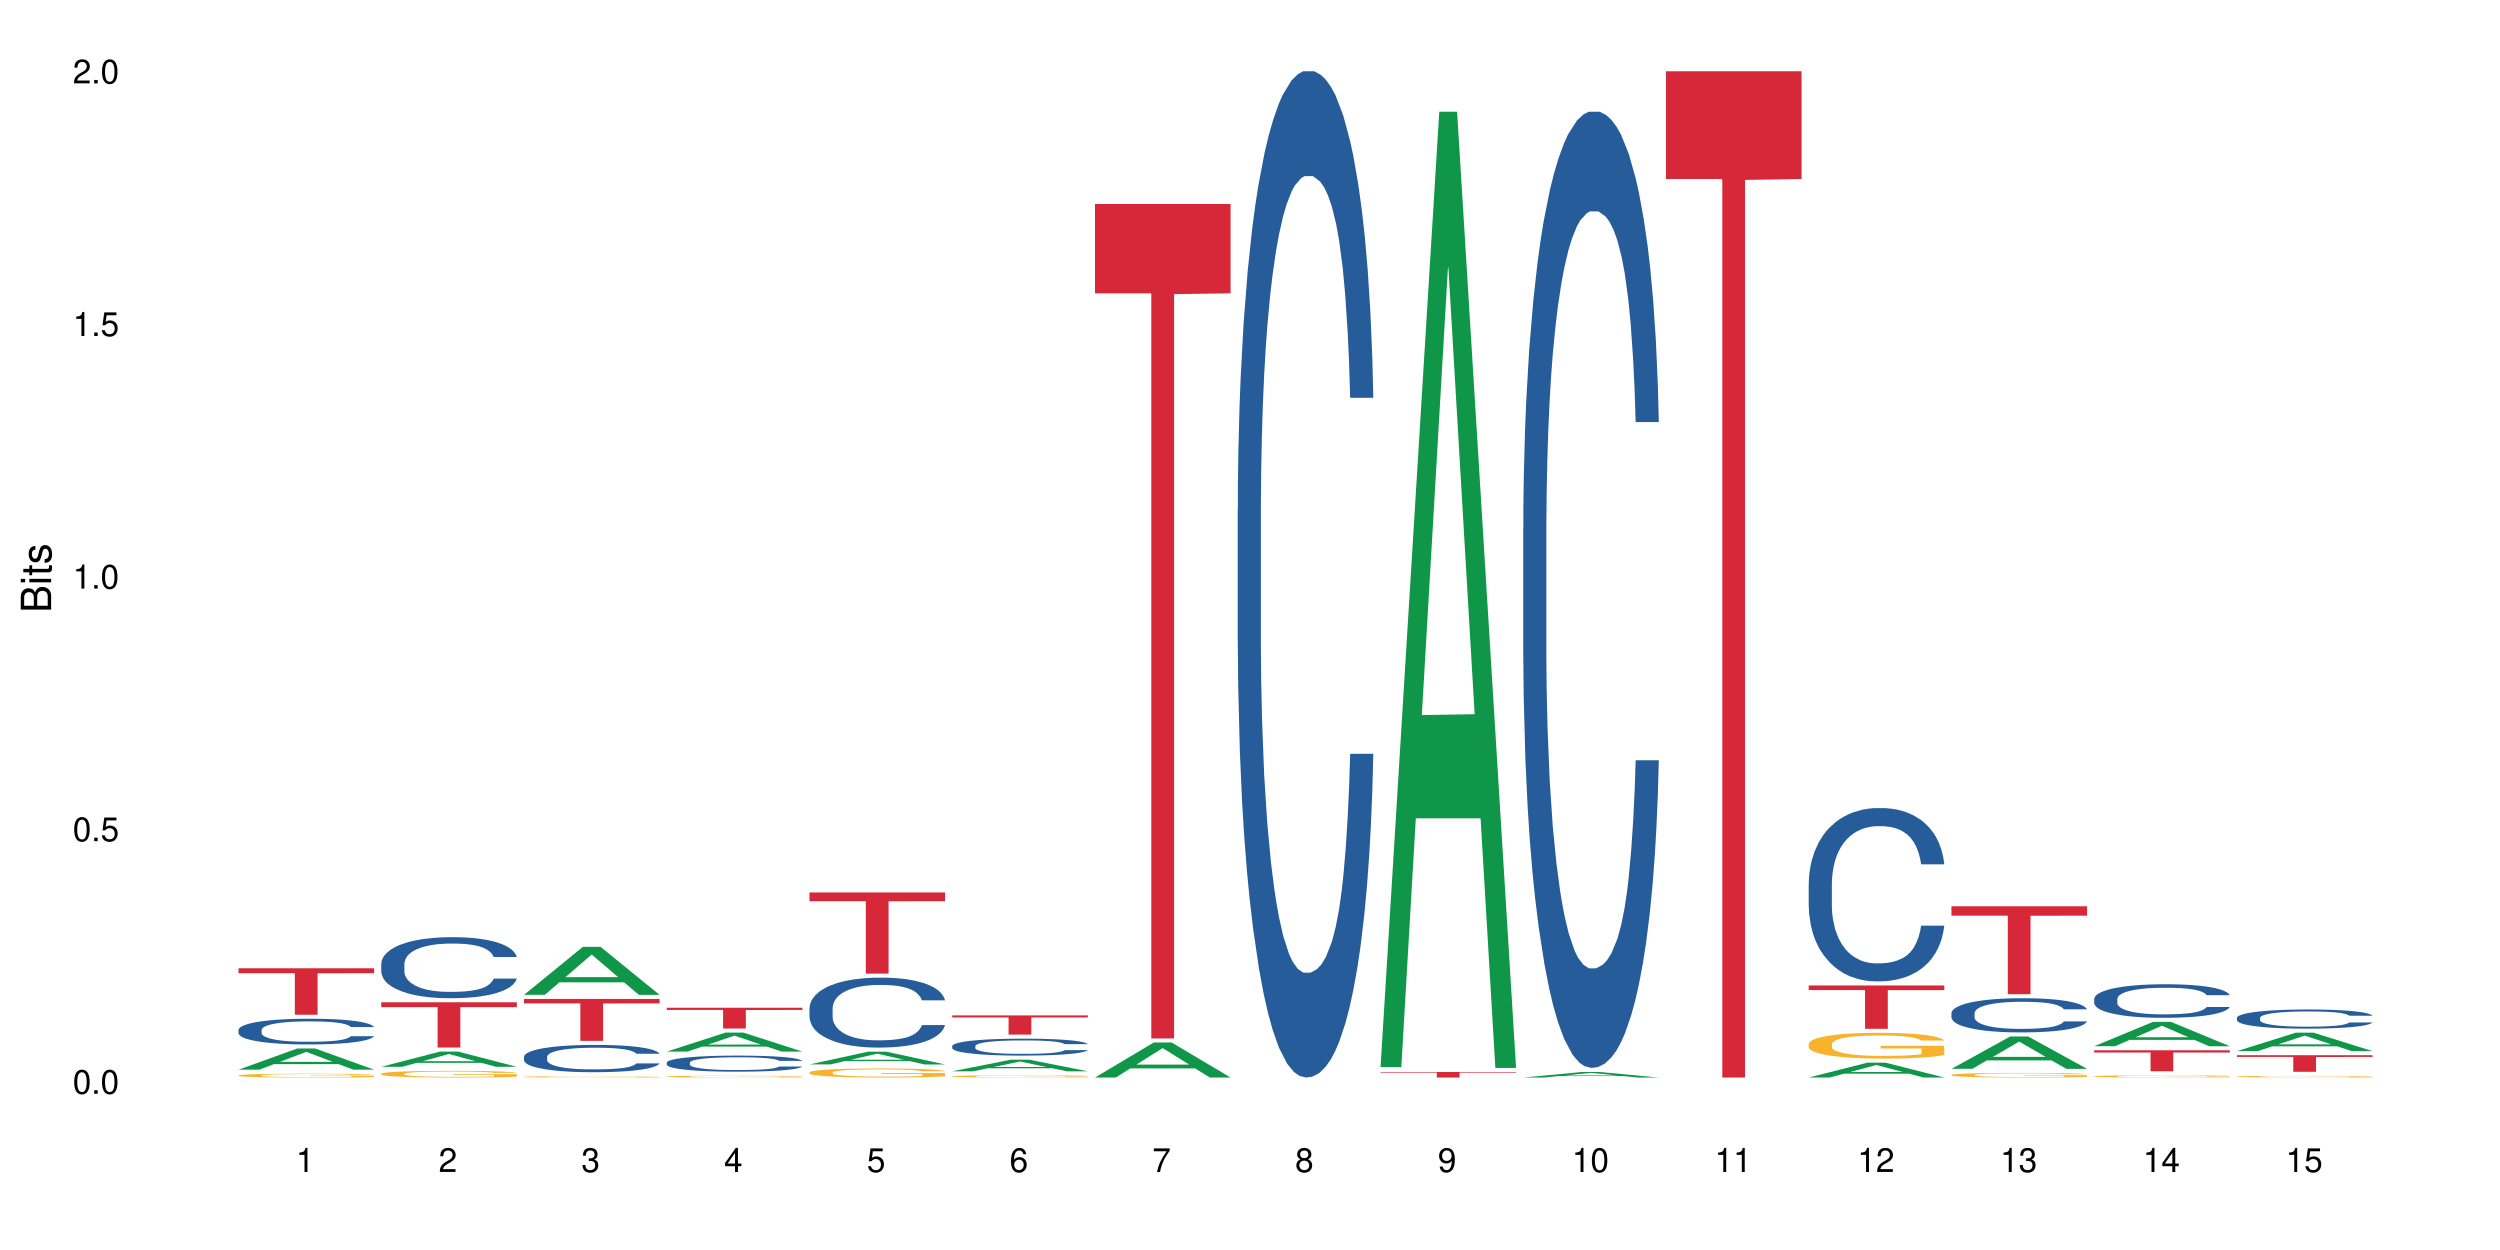 <?xml version="1.0" encoding="UTF-8"?>
<svg xmlns="http://www.w3.org/2000/svg" xmlns:xlink="http://www.w3.org/1999/xlink" width="720pt" height="360pt" viewBox="0 0 720 360" version="1.1">
<defs>
<g>
<symbol overflow="visible" id="glyph0-0">
<path style="stroke:none;" d=""/>
</symbol>
<symbol overflow="visible" id="glyph0-1">
<path style="stroke:none;" d="M 2.641 -6.938 C 2 -6.938 1.422 -6.656 1.078 -6.172 C 0.641 -5.562 0.406 -4.641 0.406 -3.359 C 0.406 -1.016 1.188 0.219 2.641 0.219 C 4.078 0.219 4.859 -1.016 4.859 -3.297 C 4.859 -4.641 4.656 -5.547 4.203 -6.172 C 3.844 -6.656 3.281 -6.938 2.641 -6.938 Z M 2.641 -6.188 C 3.547 -6.188 4 -5.25 4 -3.375 C 4 -1.406 3.562 -0.484 2.625 -0.484 C 1.734 -0.484 1.281 -1.438 1.281 -3.344 C 1.281 -5.25 1.734 -6.188 2.641 -6.188 Z M 2.641 -6.188 "/>
</symbol>
<symbol overflow="visible" id="glyph0-2">
<path style="stroke:none;" d="M 1.828 -1 L 0.828 -1 L 0.828 0 L 1.828 0 Z M 1.828 -1 "/>
</symbol>
<symbol overflow="visible" id="glyph0-3">
<path style="stroke:none;" d="M 4.562 -6.797 L 1.062 -6.797 L 0.547 -3.094 L 1.328 -3.094 C 1.719 -3.562 2.047 -3.734 2.578 -3.734 C 3.484 -3.734 4.062 -3.109 4.062 -2.094 C 4.062 -1.125 3.484 -0.531 2.578 -0.531 C 1.828 -0.531 1.375 -0.906 1.188 -1.672 L 0.328 -1.672 C 0.453 -1.109 0.547 -0.844 0.75 -0.594 C 1.125 -0.078 1.828 0.219 2.594 0.219 C 3.969 0.219 4.922 -0.781 4.922 -2.219 C 4.922 -3.562 4.031 -4.484 2.719 -4.484 C 2.25 -4.484 1.859 -4.359 1.469 -4.062 L 1.734 -5.969 L 4.562 -5.969 Z M 4.562 -6.797 "/>
</symbol>
<symbol overflow="visible" id="glyph0-4">
<path style="stroke:none;" d="M 2.484 -4.938 L 2.484 0 L 3.328 0 L 3.328 -6.938 L 2.766 -6.938 C 2.469 -5.875 2.281 -5.734 0.984 -5.562 L 0.984 -4.938 Z M 2.484 -4.938 "/>
</symbol>
<symbol overflow="visible" id="glyph0-5">
<path style="stroke:none;" d="M 4.859 -0.828 L 1.281 -0.828 C 1.359 -1.406 1.672 -1.781 2.5 -2.281 L 3.469 -2.828 C 4.406 -3.344 4.906 -4.062 4.906 -4.906 C 4.906 -5.484 4.672 -6.031 4.266 -6.406 C 3.859 -6.766 3.375 -6.938 2.719 -6.938 C 1.859 -6.938 1.219 -6.625 0.844 -6.031 C 0.609 -5.672 0.5 -5.234 0.484 -4.531 L 1.328 -4.531 C 1.359 -5.016 1.406 -5.281 1.531 -5.516 C 1.75 -5.938 2.188 -6.203 2.703 -6.203 C 3.469 -6.203 4.031 -5.641 4.031 -4.891 C 4.031 -4.344 3.719 -3.859 3.125 -3.516 L 2.234 -3 C 0.812 -2.172 0.406 -1.531 0.328 -0.016 L 4.859 -0.016 Z M 4.859 -0.828 "/>
</symbol>
<symbol overflow="visible" id="glyph0-6">
<path style="stroke:none;" d="M 2.125 -3.188 L 2.578 -3.188 C 3.5 -3.188 3.984 -2.766 3.984 -1.922 C 3.984 -1.062 3.469 -0.531 2.594 -0.531 C 1.656 -0.531 1.203 -1 1.156 -2.016 L 0.312 -2.016 C 0.344 -1.453 0.438 -1.094 0.609 -0.781 C 0.953 -0.109 1.625 0.219 2.547 0.219 C 3.953 0.219 4.859 -0.625 4.859 -1.938 C 4.859 -2.828 4.516 -3.297 3.703 -3.594 C 4.344 -3.844 4.656 -4.328 4.656 -5.031 C 4.656 -6.219 3.875 -6.938 2.578 -6.938 C 1.203 -6.938 0.484 -6.172 0.453 -4.703 L 1.297 -4.703 C 1.312 -5.125 1.344 -5.359 1.453 -5.578 C 1.641 -5.969 2.062 -6.203 2.594 -6.203 C 3.344 -6.203 3.797 -5.75 3.797 -5 C 3.797 -4.516 3.609 -4.219 3.25 -4.047 C 3.016 -3.953 2.703 -3.922 2.125 -3.906 Z M 2.125 -3.188 "/>
</symbol>
<symbol overflow="visible" id="glyph0-7">
<path style="stroke:none;" d="M 3.141 -1.672 L 3.141 0 L 3.984 0 L 3.984 -1.672 L 4.984 -1.672 L 4.984 -2.438 L 3.984 -2.438 L 3.984 -6.938 L 3.359 -6.938 L 0.266 -2.578 L 0.266 -1.672 Z M 3.141 -2.438 L 1 -2.438 L 3.141 -5.5 Z M 3.141 -2.438 "/>
</symbol>
<symbol overflow="visible" id="glyph0-8">
<path style="stroke:none;" d="M 4.781 -5.125 C 4.609 -6.266 3.891 -6.938 2.844 -6.938 C 2.094 -6.938 1.422 -6.578 1.031 -5.953 C 0.594 -5.266 0.406 -4.422 0.406 -3.172 C 0.406 -2 0.578 -1.25 0.984 -0.641 C 1.359 -0.078 1.953 0.219 2.703 0.219 C 3.984 0.219 4.922 -0.75 4.922 -2.094 C 4.922 -3.375 4.062 -4.281 2.844 -4.281 C 2.172 -4.281 1.641 -4.031 1.281 -3.516 C 1.281 -5.234 1.828 -6.188 2.797 -6.188 C 3.391 -6.188 3.797 -5.797 3.938 -5.125 Z M 2.734 -3.531 C 3.547 -3.531 4.062 -2.953 4.062 -2.031 C 4.062 -1.156 3.484 -0.531 2.703 -0.531 C 1.922 -0.531 1.328 -1.188 1.328 -2.078 C 1.328 -2.938 1.906 -3.531 2.734 -3.531 Z M 2.734 -3.531 "/>
</symbol>
<symbol overflow="visible" id="glyph0-9">
<path style="stroke:none;" d="M 4.984 -6.797 L 0.438 -6.797 L 0.438 -5.969 L 4.109 -5.969 C 2.5 -3.656 1.828 -2.234 1.328 0 L 2.219 0 C 2.594 -2.172 3.453 -4.047 4.984 -6.094 Z M 4.984 -6.797 "/>
</symbol>
<symbol overflow="visible" id="glyph0-10">
<path style="stroke:none;" d="M 3.75 -3.656 C 4.469 -4.094 4.688 -4.438 4.688 -5.078 C 4.688 -6.172 3.844 -6.938 2.641 -6.938 C 1.438 -6.938 0.594 -6.172 0.594 -5.094 C 0.594 -4.438 0.812 -4.094 1.516 -3.656 C 0.734 -3.266 0.359 -2.703 0.359 -1.922 C 0.359 -0.656 1.281 0.219 2.641 0.219 C 3.984 0.219 4.922 -0.656 4.922 -1.922 C 4.922 -2.703 4.531 -3.266 3.75 -3.656 Z M 2.641 -6.188 C 3.359 -6.188 3.812 -5.75 3.812 -5.062 C 3.812 -4.406 3.344 -3.984 2.641 -3.984 C 1.922 -3.984 1.453 -4.406 1.453 -5.078 C 1.453 -5.75 1.922 -6.188 2.641 -6.188 Z M 2.641 -3.266 C 3.484 -3.266 4.062 -2.719 4.062 -1.906 C 4.062 -1.078 3.484 -0.531 2.625 -0.531 C 1.797 -0.531 1.219 -1.094 1.219 -1.906 C 1.219 -2.719 1.781 -3.266 2.641 -3.266 Z M 2.641 -3.266 "/>
</symbol>
<symbol overflow="visible" id="glyph0-11">
<path style="stroke:none;" d="M 0.516 -1.578 C 0.672 -0.453 1.406 0.219 2.438 0.219 C 3.188 0.219 3.859 -0.141 4.266 -0.766 C 4.688 -1.453 4.891 -2.297 4.891 -3.547 C 4.891 -4.719 4.703 -5.453 4.312 -6.078 C 3.938 -6.641 3.344 -6.938 2.594 -6.938 C 1.297 -6.938 0.359 -5.969 0.359 -4.625 C 0.359 -3.344 1.234 -2.453 2.453 -2.453 C 3.094 -2.453 3.578 -2.672 4.016 -3.203 C 4 -1.484 3.469 -0.531 2.5 -0.531 C 1.906 -0.531 1.484 -0.906 1.359 -1.578 Z M 2.578 -6.203 C 3.375 -6.203 3.969 -5.531 3.969 -4.641 C 3.969 -3.797 3.391 -3.188 2.547 -3.188 C 1.734 -3.188 1.234 -3.766 1.234 -4.688 C 1.234 -5.562 1.797 -6.203 2.578 -6.203 Z M 2.578 -6.203 "/>
</symbol>
<symbol overflow="visible" id="glyph1-0">
<path style="stroke:none;" d=""/>
</symbol>
<symbol overflow="visible" id="glyph1-1">
<path style="stroke:none;" d="M 0 -0.953 L 0 -4.891 C 0 -5.719 -0.234 -6.344 -0.734 -6.797 C -1.188 -7.234 -1.812 -7.469 -2.5 -7.469 C -3.547 -7.469 -4.188 -7 -4.625 -5.875 C -4.984 -6.688 -5.625 -7.094 -6.531 -7.094 C -7.172 -7.094 -7.734 -6.859 -8.141 -6.391 C -8.562 -5.922 -8.75 -5.344 -8.75 -4.5 L -8.75 -0.953 Z M -4.984 -2.062 L -7.766 -2.062 L -7.766 -4.219 C -7.766 -4.844 -7.688 -5.203 -7.453 -5.5 C -7.219 -5.812 -6.859 -5.969 -6.375 -5.969 C -5.891 -5.969 -5.531 -5.812 -5.297 -5.5 C -5.062 -5.203 -4.984 -4.844 -4.984 -4.219 Z M -0.984 -2.062 L -4 -2.062 L -4 -4.781 C -4 -5.766 -3.438 -6.359 -2.484 -6.359 C -1.547 -6.359 -0.984 -5.766 -0.984 -4.781 Z M -0.984 -2.062 "/>
</symbol>
<symbol overflow="visible" id="glyph1-2">
<path style="stroke:none;" d="M -6.281 -1.797 L -6.281 -0.797 L 0 -0.797 L 0 -1.797 Z M -8.75 -1.797 L -8.75 -0.797 L -7.484 -0.797 L -7.484 -1.797 Z M -8.75 -1.797 "/>
</symbol>
<symbol overflow="visible" id="glyph1-3">
<path style="stroke:none;" d="M -6.281 -3.047 L -6.281 -2.016 L -8.016 -2.016 L -8.016 -1.016 L -6.281 -1.016 L -6.281 -0.172 L -5.469 -0.172 L -5.469 -1.016 L -0.719 -1.016 C -0.078 -1.016 0.281 -1.453 0.281 -2.234 C 0.281 -2.5 0.25 -2.719 0.188 -3.047 L -0.641 -3.047 C -0.609 -2.906 -0.594 -2.766 -0.594 -2.562 C -0.594 -2.141 -0.719 -2.016 -1.156 -2.016 L -5.469 -2.016 L -5.469 -3.047 Z M -6.281 -3.047 "/>
</symbol>
<symbol overflow="visible" id="glyph1-4">
<path style="stroke:none;" d="M -4.531 -5.25 C -5.766 -5.25 -6.469 -4.422 -6.469 -2.969 C -6.469 -1.516 -5.719 -0.562 -4.547 -0.562 C -3.562 -0.562 -3.094 -1.062 -2.734 -2.562 L -2.516 -3.484 C -2.344 -4.188 -2.094 -4.469 -1.641 -4.469 C -1.047 -4.469 -0.641 -3.875 -0.641 -3 C -0.641 -2.453 -0.797 -2 -1.062 -1.75 C -1.25 -1.594 -1.422 -1.531 -1.875 -1.469 L -1.875 -0.406 C -0.422 -0.453 0.281 -1.266 0.281 -2.922 C 0.281 -4.5 -0.5 -5.516 -1.719 -5.516 C -2.656 -5.516 -3.172 -4.984 -3.469 -3.734 L -3.703 -2.766 C -3.891 -1.953 -4.156 -1.609 -4.594 -1.609 C -5.188 -1.609 -5.547 -2.125 -5.547 -2.938 C -5.547 -3.75 -5.203 -4.172 -4.531 -4.203 Z M -4.531 -5.25 "/>
</symbol>
</g>
</defs>
<g id="surface1">
<rect x="0" y="0" width="720" height="360" style="fill:rgb(100%,100%,100%);fill-opacity:1;stroke:none;"/>
<path style=" stroke:none;fill-rule:nonzero;fill:rgb(6.275%,58.824%,28.235%);fill-opacity:1;" d="M 68.684 308.062 L 68.727 308.059 L 85.625 301.961 L 90.758 301.961 L 107.742 308.07 L 101.773 308.07 L 97.52 306.477 L 78.867 306.477 L 74.695 308.062 L 68.684 308.062 L 80.66 305.816 L 95.809 305.809 L 88.254 302.961 L 88.172 302.953 L 88.09 302.973 L 80.617 305.809 L 80.66 305.816 Z M 68.684 308.062 "/>
<path style=" stroke:none;fill-rule:nonzero;fill:rgb(14.51%,36.078%,60%);fill-opacity:1;" d="M 68.684 296.617 L 68.734 296.609 L 68.734 296.449 L 68.875 296.191 L 69.211 295.867 L 69.543 295.645 L 70.398 295.242 L 71.59 294.859 L 72.828 294.559 L 73.734 294.383 L 74.543 294.25 L 76.402 294 L 77.594 293.871 L 78.879 293.754 L 80.449 293.641 L 81.594 293.574 L 84.164 293.465 L 86.07 293.418 L 87.547 293.398 L 90.738 293.398 L 92.641 293.426 L 94.023 293.457 L 95.547 293.512 L 96.832 293.574 L 99.074 293.723 L 101.074 293.91 L 101.977 294.02 L 103.406 294.23 L 104.504 294.434 L 105.266 294.609 L 106.121 294.859 L 106.883 295.164 L 107.453 295.508 L 107.742 295.797 L 101.074 295.797 L 100.738 295.527 L 100.359 295.316 L 99.645 295.039 L 98.93 294.844 L 97.93 294.648 L 97.023 294.52 L 95.785 294.391 L 94.691 294.309 L 93.547 294.25 L 92.453 294.207 L 90.355 294.168 L 87.926 294.168 L 87.023 294.184 L 85.164 294.234 L 84.164 294.281 L 82.734 294.379 L 81.734 294.465 L 80.547 294.602 L 79.734 294.715 L 78.734 294.891 L 78.02 295.047 L 77.211 295.27 L 76.734 295.441 L 76.305 295.629 L 75.926 295.852 L 75.641 296.09 L 75.449 296.34 L 75.352 296.582 L 75.352 297.633 L 75.449 297.875 L 75.688 298.16 L 76.305 298.57 L 77.211 298.93 L 78.258 299.215 L 79.258 299.418 L 79.832 299.512 L 80.594 299.621 L 81.785 299.758 L 83.496 299.891 L 84.5 299.945 L 86.023 300 L 87.594 300.027 L 89.691 300.027 L 91.547 300 L 92.785 299.965 L 94.07 299.91 L 95.832 299.797 L 96.93 299.688 L 97.883 299.559 L 98.598 299.43 L 99.074 299.324 L 99.785 299.113 L 100.359 298.883 L 100.785 298.648 L 101.074 298.418 L 107.742 298.418 L 107.453 298.688 L 107.027 298.949 L 106.598 299.148 L 105.93 299.383 L 105.168 299.594 L 104.074 299.832 L 103.168 299.984 L 101.977 300.156 L 100.883 300.285 L 99.691 300.398 L 97.93 300.535 L 96.785 300.602 L 95.547 300.664 L 94.07 300.715 L 92.215 300.766 L 90.215 300.793 L 88.355 300.797 L 86.355 300.785 L 84.879 300.758 L 82.926 300.695 L 80.496 300.574 L 78.734 300.445 L 77.355 300.316 L 76.164 300.184 L 74.828 300 L 73.113 299.703 L 72.066 299.473 L 71.352 299.281 L 70.543 299.02 L 69.973 298.781 L 69.305 298.402 L 68.828 297.922 L 68.684 297.551 Z M 68.684 296.617 "/>
<path style=" stroke:none;fill-rule:nonzero;fill:rgb(96.863%,70.196%,16.863%);fill-opacity:1;" d="M 68.684 309.703 L 68.734 309.703 L 68.734 309.684 L 68.922 309.637 L 69.398 309.574 L 70.02 309.523 L 70.688 309.484 L 71.113 309.465 L 71.828 309.434 L 72.449 309.41 L 74.02 309.367 L 76.02 309.324 L 77.117 309.305 L 78.355 309.289 L 80.117 309.27 L 80.926 309.262 L 83.402 309.246 L 86.211 309.238 L 89.309 309.234 L 90.738 309.234 L 92.691 309.238 L 95.355 309.25 L 96.883 309.262 L 98.07 309.27 L 99.309 309.281 L 100.836 309.305 L 102.262 309.328 L 103.406 309.352 L 104.551 309.383 L 105.504 309.414 L 106.312 309.449 L 107.027 309.492 L 107.453 309.527 L 107.742 309.562 L 101.121 309.562 L 100.738 309.527 L 100.312 309.5 L 99.598 309.465 L 98.883 309.441 L 98.168 309.422 L 96.832 309.395 L 95.691 309.379 L 94.262 309.367 L 92.879 309.355 L 91.309 309.352 L 90.355 309.348 L 87.832 309.348 L 85.547 309.355 L 84.211 309.363 L 83.262 309.371 L 81.926 309.387 L 81.117 309.398 L 80.641 309.406 L 79.211 309.438 L 78.258 309.465 L 77.734 309.484 L 77.066 309.516 L 76.594 309.543 L 76.066 309.582 L 75.781 309.613 L 75.402 309.68 L 75.352 309.863 L 75.496 309.898 L 75.781 309.941 L 76.164 309.977 L 76.734 310.016 L 77.305 310.043 L 78.305 310.082 L 79.164 310.109 L 79.832 310.125 L 81.117 310.152 L 81.641 310.164 L 82.879 310.18 L 84.164 310.195 L 85.738 310.207 L 86.926 310.215 L 88.832 310.219 L 91.262 310.219 L 94.117 310.211 L 95.93 310.203 L 97.168 310.195 L 97.977 310.188 L 98.977 310.18 L 99.691 310.168 L 100.359 310.156 L 101.168 310.141 L 101.168 309.898 L 89.402 309.898 L 89.402 309.785 L 107.691 309.785 L 107.742 310.18 L 106.742 310.203 L 105.504 310.23 L 104.312 310.25 L 103.074 310.27 L 101.312 310.289 L 99.883 310.301 L 97.691 310.312 L 95.691 310.324 L 93.594 310.328 L 91.738 310.332 L 87.594 310.332 L 85.5 310.324 L 83.832 310.316 L 82.309 310.305 L 80.781 310.293 L 78.879 310.273 L 77.641 310.254 L 76.355 310.234 L 75.066 310.211 L 73.926 310.184 L 72.402 310.137 L 71.59 310.105 L 70.828 310.074 L 70.258 310.043 L 69.734 310.008 L 69.352 309.973 L 68.973 309.93 L 68.781 309.891 L 68.684 309.859 Z M 68.684 309.703 "/>
<path style=" stroke:none;fill-rule:nonzero;fill:rgb(83.922%,15.686%,22.353%);fill-opacity:1;" d="M 68.684 278.852 L 107.742 278.852 L 107.742 280.285 L 91.465 280.297 L 91.465 292.234 L 84.914 292.234 L 84.914 280.309 L 84.82 280.285 L 68.684 280.285 Z M 68.684 278.852 "/>
<path style=" stroke:none;fill-rule:nonzero;fill:rgb(6.275%,58.824%,28.235%);fill-opacity:1;" d="M 109.797 307.242 L 109.84 307.238 L 126.738 302.852 L 131.871 302.852 L 148.852 307.246 L 142.887 307.246 L 138.629 306.098 L 119.977 306.098 L 115.805 307.242 L 109.797 307.242 L 121.773 305.625 L 136.918 305.621 L 129.367 303.57 L 129.281 303.566 L 129.199 303.578 L 121.73 305.621 L 121.773 305.625 Z M 109.797 307.242 "/>
<path style=" stroke:none;fill-rule:nonzero;fill:rgb(14.51%,36.078%,60%);fill-opacity:1;" d="M 109.797 277.566 L 109.844 277.547 L 109.844 277.164 L 109.988 276.555 L 110.32 275.781 L 110.652 275.254 L 111.512 274.305 L 112.703 273.391 L 113.941 272.684 L 114.844 272.266 L 115.656 271.945 L 117.512 271.352 L 118.703 271.047 L 119.988 270.773 L 121.559 270.5 L 122.703 270.34 L 125.277 270.082 L 127.18 269.969 L 128.656 269.922 L 131.848 269.922 L 133.754 269.984 L 135.133 270.066 L 136.66 270.195 L 137.945 270.34 L 140.184 270.691 L 142.184 271.141 L 143.09 271.398 L 144.516 271.898 L 145.613 272.379 L 146.375 272.797 L 147.23 273.391 L 147.996 274.113 L 148.566 274.93 L 148.852 275.621 L 142.184 275.621 L 141.852 274.98 L 141.469 274.48 L 140.754 273.824 L 140.039 273.359 L 139.039 272.891 L 138.137 272.586 L 136.898 272.281 L 135.801 272.09 L 134.66 271.945 L 133.562 271.848 L 131.469 271.754 L 129.039 271.754 L 128.133 271.785 L 126.277 271.914 L 125.277 272.027 L 123.848 272.25 L 122.848 272.457 L 121.656 272.781 L 120.848 273.055 L 119.848 273.469 L 119.133 273.84 L 118.32 274.371 L 117.844 274.77 L 117.418 275.219 L 117.035 275.75 L 116.75 276.312 L 116.559 276.906 L 116.465 277.484 L 116.465 279.973 L 116.559 280.551 L 116.797 281.227 L 117.418 282.203 L 118.32 283.055 L 119.371 283.73 L 120.371 284.211 L 120.941 284.438 L 121.703 284.695 L 122.895 285.016 L 124.609 285.336 L 125.609 285.465 L 127.133 285.594 L 128.703 285.656 L 130.801 285.656 L 132.656 285.594 L 133.895 285.512 L 135.184 285.383 L 136.945 285.109 L 138.039 284.855 L 138.992 284.551 L 139.707 284.242 L 140.184 283.988 L 140.898 283.488 L 141.469 282.945 L 141.898 282.383 L 142.184 281.836 L 148.852 281.836 L 148.566 282.477 L 148.137 283.105 L 147.707 283.57 L 147.043 284.133 L 146.281 284.629 L 145.184 285.191 L 144.277 285.559 L 143.09 285.961 L 141.992 286.266 L 140.801 286.539 L 139.039 286.859 L 137.898 287.023 L 136.66 287.168 L 135.184 287.293 L 133.324 287.406 L 131.324 287.473 L 129.469 287.488 L 127.465 287.453 L 125.988 287.391 L 124.039 287.246 L 121.609 286.957 L 119.848 286.652 L 118.465 286.348 L 117.273 286.027 L 115.941 285.594 L 114.227 284.887 L 113.18 284.34 L 112.465 283.891 L 111.652 283.266 L 111.082 282.703 L 110.414 281.805 L 109.938 280.664 L 109.797 279.781 Z M 109.797 277.566 "/>
<path style=" stroke:none;fill-rule:nonzero;fill:rgb(96.863%,70.196%,16.863%);fill-opacity:1;" d="M 109.797 309.234 L 109.844 309.23 L 109.844 309.195 L 110.035 309.117 L 110.512 309.008 L 111.129 308.918 L 111.797 308.848 L 112.227 308.812 L 112.941 308.758 L 113.559 308.719 L 115.129 308.641 L 117.133 308.566 L 118.227 308.535 L 119.465 308.504 L 121.227 308.473 L 122.035 308.461 L 124.512 308.434 L 127.324 308.414 L 130.418 308.41 L 131.848 308.41 L 133.801 308.418 L 136.469 308.438 L 137.992 308.453 L 139.184 308.473 L 140.422 308.496 L 141.945 308.531 L 143.375 308.574 L 144.516 308.613 L 145.66 308.668 L 146.613 308.723 L 147.422 308.785 L 148.137 308.859 L 148.566 308.922 L 148.852 308.98 L 142.23 308.98 L 141.852 308.922 L 141.422 308.871 L 140.707 308.816 L 139.992 308.773 L 139.277 308.738 L 137.945 308.695 L 136.801 308.664 L 135.371 308.641 L 133.992 308.625 L 132.418 308.613 L 131.469 308.609 L 128.941 308.609 L 126.656 308.625 L 125.324 308.637 L 124.371 308.652 L 123.035 308.68 L 122.227 308.699 L 121.75 308.715 L 120.32 308.766 L 119.371 308.816 L 118.844 308.852 L 118.18 308.902 L 117.703 308.949 L 117.18 309.02 L 116.895 309.074 L 116.512 309.191 L 116.465 309.508 L 116.605 309.574 L 116.895 309.648 L 117.273 309.711 L 117.844 309.777 L 118.418 309.828 L 119.418 309.898 L 120.273 309.941 L 120.941 309.973 L 122.227 310.02 L 122.75 310.035 L 123.988 310.066 L 125.277 310.094 L 126.848 310.113 L 128.039 310.125 L 129.941 310.133 L 132.371 310.133 L 135.23 310.121 L 137.039 310.109 L 138.277 310.094 L 139.086 310.082 L 140.09 310.062 L 140.801 310.043 L 141.469 310.023 L 142.277 309.996 L 142.277 309.574 L 130.516 309.574 L 130.516 309.375 L 148.805 309.375 L 148.852 310.062 L 147.852 310.109 L 146.613 310.156 L 145.422 310.191 L 144.184 310.219 L 142.422 310.254 L 140.992 310.273 L 138.801 310.301 L 136.801 310.316 L 134.707 310.324 L 132.848 310.332 L 130.656 310.332 L 128.703 310.328 L 126.609 310.32 L 124.941 310.305 L 121.895 310.266 L 119.988 310.227 L 118.75 310.195 L 117.465 310.16 L 116.18 310.117 L 115.035 310.07 L 114.273 310.031 L 113.512 309.988 L 112.703 309.938 L 111.941 309.879 L 111.367 309.824 L 110.844 309.762 L 110.465 309.703 L 110.082 309.625 L 109.891 309.562 L 109.797 309.508 Z M 109.797 309.234 "/>
<path style=" stroke:none;fill-rule:nonzero;fill:rgb(83.922%,15.686%,22.353%);fill-opacity:1;" d="M 109.797 288.652 L 148.852 288.652 L 148.852 290.047 L 132.574 290.059 L 132.574 301.688 L 126.027 301.688 L 126.027 290.07 L 125.93 290.047 L 109.797 290.047 Z M 109.797 288.652 "/>
<path style=" stroke:none;fill-rule:nonzero;fill:rgb(6.275%,58.824%,28.235%);fill-opacity:1;" d="M 150.906 286.508 L 150.949 286.496 L 167.848 272.707 L 172.98 272.707 L 189.961 286.523 L 183.996 286.523 L 179.738 282.914 L 161.09 282.914 L 156.914 286.508 L 150.906 286.508 L 162.883 281.426 L 178.027 281.41 L 170.477 274.965 L 170.395 274.953 L 170.309 274.992 L 162.84 281.41 L 162.883 281.426 Z M 150.906 286.508 "/>
<path style=" stroke:none;fill-rule:nonzero;fill:rgb(14.51%,36.078%,60%);fill-opacity:1;" d="M 150.906 304.355 L 150.953 304.348 L 150.953 304.176 L 151.098 303.902 L 151.43 303.559 L 151.766 303.32 L 152.621 302.898 L 153.812 302.488 L 155.051 302.172 L 155.957 301.984 L 156.766 301.84 L 158.621 301.574 L 159.812 301.438 L 161.098 301.316 L 162.672 301.195 L 163.812 301.121 L 166.387 301.008 L 168.293 300.957 L 169.77 300.934 L 172.961 300.934 L 174.863 300.965 L 176.246 301 L 177.77 301.059 L 179.055 301.121 L 181.293 301.281 L 183.293 301.48 L 184.199 301.598 L 185.629 301.82 L 186.723 302.035 L 187.484 302.223 L 188.344 302.488 L 189.105 302.809 L 189.676 303.176 L 189.961 303.484 L 183.293 303.484 L 182.961 303.199 L 182.578 302.977 L 181.867 302.68 L 181.152 302.473 L 180.152 302.266 L 179.246 302.129 L 178.008 301.992 L 176.914 301.906 L 175.77 301.84 L 174.672 301.797 L 172.578 301.754 L 170.148 301.754 L 169.242 301.77 L 167.387 301.824 L 166.387 301.875 L 164.957 301.977 L 163.957 302.07 L 162.766 302.215 L 161.957 302.336 L 160.957 302.523 L 160.242 302.688 L 159.434 302.926 L 158.957 303.105 L 158.527 303.305 L 158.148 303.543 L 157.859 303.797 L 157.672 304.062 L 157.574 304.32 L 157.574 305.434 L 157.672 305.691 L 157.91 305.992 L 158.527 306.434 L 159.434 306.812 L 160.48 307.113 L 161.48 307.332 L 162.051 307.43 L 162.812 307.547 L 164.004 307.691 L 165.719 307.832 L 166.719 307.891 L 168.242 307.949 L 169.816 307.977 L 171.91 307.977 L 173.77 307.949 L 175.008 307.914 L 176.293 307.855 L 178.055 307.734 L 179.152 307.617 L 180.102 307.48 L 180.816 307.344 L 181.293 307.23 L 182.008 307.008 L 182.578 306.762 L 183.008 306.512 L 183.293 306.266 L 189.961 306.266 L 189.676 306.555 L 189.246 306.836 L 188.82 307.043 L 188.152 307.293 L 187.391 307.516 L 186.297 307.77 L 185.391 307.934 L 184.199 308.113 L 183.105 308.25 L 181.914 308.371 L 180.152 308.516 L 179.008 308.586 L 177.77 308.652 L 176.293 308.711 L 174.434 308.762 L 172.434 308.789 L 170.578 308.797 L 168.578 308.781 L 167.102 308.754 L 165.148 308.688 L 162.719 308.559 L 160.957 308.422 L 159.574 308.285 L 158.387 308.141 L 157.051 307.949 L 155.336 307.633 L 154.289 307.387 L 153.574 307.188 L 152.766 306.906 L 152.191 306.656 L 151.527 306.254 L 151.051 305.742 L 150.906 305.348 Z M 150.906 304.355 "/>
<path style=" stroke:none;fill-rule:nonzero;fill:rgb(96.863%,70.196%,16.863%);fill-opacity:1;" d="M 150.906 310.121 L 150.953 310.121 L 150.953 310.113 L 151.145 310.098 L 151.621 310.074 L 152.242 310.059 L 152.906 310.047 L 153.336 310.039 L 154.051 310.027 L 154.668 310.02 L 156.242 310.004 L 158.242 309.992 L 159.336 309.984 L 160.574 309.98 L 162.34 309.973 L 163.148 309.969 L 165.625 309.965 L 168.434 309.961 L 174.91 309.961 L 177.578 309.965 L 179.102 309.969 L 180.293 309.973 L 181.531 309.977 L 183.055 309.984 L 184.484 309.992 L 185.629 310 L 186.77 310.012 L 187.723 310.02 L 188.535 310.031 L 189.246 310.047 L 189.676 310.059 L 189.961 310.07 L 183.344 310.07 L 182.961 310.059 L 182.531 310.051 L 181.816 310.039 L 181.102 310.031 L 180.391 310.023 L 179.055 310.016 L 177.914 310.012 L 176.484 310.004 L 175.102 310.004 L 173.531 310 L 167.766 310 L 166.434 310.004 L 165.48 310.008 L 164.148 310.012 L 163.34 310.016 L 160.48 310.039 L 159.957 310.047 L 159.289 310.055 L 158.812 310.066 L 158.289 310.078 L 158.004 310.09 L 157.621 310.113 L 157.574 310.172 L 157.719 310.188 L 158.004 310.199 L 158.387 310.211 L 158.957 310.227 L 159.527 310.234 L 160.527 310.25 L 161.387 310.258 L 162.051 310.262 L 163.34 310.273 L 163.863 310.273 L 165.102 310.281 L 166.387 310.285 L 167.957 310.289 L 169.148 310.293 L 176.34 310.293 L 178.152 310.289 L 179.391 310.285 L 180.199 310.285 L 181.199 310.281 L 181.914 310.277 L 182.578 310.273 L 183.391 310.266 L 183.391 310.188 L 171.625 310.188 L 171.625 310.148 L 189.914 310.148 L 189.961 310.281 L 188.961 310.289 L 187.723 310.297 L 186.531 310.305 L 185.293 310.312 L 183.531 310.316 L 182.105 310.32 L 179.914 310.324 L 177.914 310.328 L 175.816 310.332 L 169.816 310.332 L 167.719 310.328 L 166.055 310.328 L 164.527 310.324 L 163.004 310.32 L 161.098 310.312 L 159.859 310.305 L 158.574 310.301 L 157.289 310.289 L 156.145 310.281 L 154.621 310.266 L 153.812 310.258 L 153.051 310.246 L 152.48 310.234 L 151.953 310.223 L 151.574 310.211 L 151.191 310.195 L 151.004 310.184 L 150.906 310.172 Z M 150.906 310.121 "/>
<path style=" stroke:none;fill-rule:nonzero;fill:rgb(83.922%,15.686%,22.353%);fill-opacity:1;" d="M 150.906 287.684 L 189.961 287.684 L 189.961 288.98 L 173.684 288.992 L 173.684 299.77 L 167.137 299.77 L 167.137 289 L 167.043 288.98 L 150.906 288.98 Z M 150.906 287.684 "/>
<path style=" stroke:none;fill-rule:nonzero;fill:rgb(6.275%,58.824%,28.235%);fill-opacity:1;" d="M 192.02 302.852 L 192.059 302.848 L 208.957 297.387 L 214.09 297.387 L 231.074 302.855 L 225.105 302.855 L 220.852 301.43 L 202.199 301.43 L 198.027 302.852 L 192.02 302.852 L 203.992 300.84 L 219.141 300.832 L 211.586 298.281 L 211.504 298.273 L 211.422 298.289 L 203.953 300.832 L 203.992 300.84 Z M 192.02 302.852 "/>
<path style=" stroke:none;fill-rule:nonzero;fill:rgb(14.51%,36.078%,60%);fill-opacity:1;" d="M 192.02 306.035 L 192.066 306.031 L 192.066 305.93 L 192.207 305.766 L 192.543 305.562 L 192.875 305.426 L 193.734 305.176 L 194.922 304.934 L 196.16 304.746 L 197.066 304.637 L 197.875 304.555 L 199.734 304.398 L 200.926 304.316 L 202.211 304.246 L 203.781 304.172 L 204.926 304.129 L 207.496 304.062 L 209.402 304.031 L 210.879 304.02 L 214.07 304.02 L 215.977 304.039 L 217.355 304.059 L 218.879 304.094 L 220.168 304.129 L 222.406 304.223 L 224.406 304.34 L 225.309 304.41 L 226.738 304.539 L 227.836 304.668 L 228.598 304.777 L 229.453 304.934 L 230.215 305.125 L 230.789 305.34 L 231.074 305.523 L 224.406 305.523 L 224.07 305.352 L 223.691 305.223 L 222.977 305.047 L 222.262 304.926 L 221.262 304.805 L 220.355 304.723 L 219.117 304.641 L 218.023 304.59 L 216.879 304.555 L 215.785 304.527 L 213.688 304.504 L 211.262 304.504 L 210.355 304.512 L 208.496 304.543 L 207.496 304.574 L 206.066 304.633 L 205.066 304.688 L 203.879 304.773 L 203.066 304.844 L 202.066 304.957 L 201.352 305.051 L 200.543 305.191 L 200.066 305.297 L 199.637 305.418 L 199.258 305.555 L 198.973 305.703 L 198.781 305.859 L 198.688 306.012 L 198.688 306.668 L 198.781 306.82 L 199.02 307 L 199.637 307.258 L 200.543 307.48 L 201.59 307.656 L 202.59 307.785 L 203.164 307.844 L 203.926 307.91 L 205.117 307.996 L 206.832 308.082 L 207.832 308.113 L 209.355 308.148 L 210.926 308.164 L 213.023 308.164 L 214.879 308.148 L 216.117 308.129 L 217.402 308.094 L 219.168 308.023 L 220.262 307.953 L 221.215 307.875 L 221.93 307.793 L 222.406 307.727 L 223.121 307.594 L 223.691 307.449 L 224.121 307.301 L 224.406 307.16 L 231.074 307.16 L 230.789 307.328 L 230.359 307.492 L 229.93 307.617 L 229.262 307.766 L 228.5 307.895 L 227.406 308.043 L 226.5 308.141 L 225.309 308.246 L 224.215 308.328 L 223.023 308.398 L 221.262 308.484 L 220.117 308.523 L 218.879 308.562 L 217.402 308.598 L 215.547 308.625 L 213.547 308.645 L 211.688 308.648 L 209.688 308.641 L 208.211 308.621 L 206.258 308.586 L 203.828 308.508 L 202.066 308.43 L 200.688 308.348 L 199.496 308.262 L 198.16 308.148 L 196.449 307.961 L 195.398 307.82 L 194.684 307.699 L 193.875 307.535 L 193.305 307.387 L 192.637 307.148 L 192.16 306.852 L 192.02 306.617 Z M 192.02 306.035 "/>
<path style=" stroke:none;fill-rule:nonzero;fill:rgb(96.863%,70.196%,16.863%);fill-opacity:1;" d="M 192.02 310.035 L 192.066 310.035 L 192.066 310.023 L 192.258 310.004 L 192.73 309.973 L 193.352 309.949 L 194.02 309.93 L 194.445 309.922 L 195.16 309.906 L 195.781 309.895 L 197.352 309.875 L 199.352 309.855 L 200.449 309.848 L 201.688 309.836 L 203.449 309.828 L 204.258 309.824 L 206.734 309.816 L 209.547 309.812 L 216.023 309.812 L 218.691 309.82 L 220.215 309.824 L 221.406 309.828 L 222.645 309.836 L 224.168 309.844 L 225.598 309.855 L 226.738 309.867 L 227.883 309.883 L 228.836 309.898 L 229.645 309.914 L 230.359 309.934 L 230.789 309.949 L 231.074 309.965 L 224.453 309.965 L 224.07 309.949 L 223.645 309.938 L 222.93 309.922 L 222.215 309.91 L 221.5 309.902 L 220.168 309.887 L 219.023 309.883 L 217.594 309.875 L 216.215 309.871 L 214.641 309.867 L 211.164 309.867 L 208.879 309.871 L 207.543 309.875 L 206.594 309.879 L 205.258 309.883 L 204.449 309.891 L 203.973 309.895 L 202.543 309.91 L 201.59 309.922 L 201.066 309.93 L 200.402 309.945 L 199.926 309.957 L 199.398 309.977 L 199.113 309.992 L 198.734 310.023 L 198.688 310.109 L 198.828 310.129 L 199.113 310.148 L 199.496 310.164 L 200.066 310.184 L 200.637 310.195 L 201.641 310.215 L 202.496 310.227 L 203.164 310.234 L 204.449 310.246 L 204.973 310.254 L 206.211 310.262 L 207.496 310.266 L 209.07 310.273 L 210.258 310.277 L 214.594 310.277 L 217.453 310.273 L 219.262 310.273 L 220.5 310.27 L 221.309 310.266 L 222.309 310.258 L 223.023 310.254 L 223.691 310.25 L 224.5 310.242 L 224.5 310.129 L 212.734 310.125 L 212.734 310.074 L 231.027 310.074 L 231.074 310.258 L 230.074 310.273 L 228.836 310.285 L 227.645 310.293 L 226.406 310.301 L 224.645 310.312 L 223.215 310.316 L 221.023 310.324 L 219.023 310.328 L 216.926 310.332 L 210.926 310.332 L 208.832 310.328 L 207.164 310.324 L 205.641 310.32 L 204.117 310.312 L 202.211 310.305 L 200.973 310.297 L 199.688 310.285 L 198.398 310.273 L 197.258 310.262 L 195.734 310.238 L 194.922 310.227 L 194.16 310.211 L 193.59 310.195 L 193.066 310.18 L 192.684 310.164 L 192.305 310.141 L 192.113 310.125 L 192.02 310.109 Z M 192.02 310.035 "/>
<path style=" stroke:none;fill-rule:nonzero;fill:rgb(83.922%,15.686%,22.353%);fill-opacity:1;" d="M 192.02 290.227 L 231.074 290.227 L 231.074 290.867 L 214.797 290.875 L 214.797 296.223 L 208.246 296.223 L 208.246 290.879 L 208.152 290.867 L 192.02 290.867 Z M 192.02 290.227 "/>
<path style=" stroke:none;fill-rule:nonzero;fill:rgb(6.275%,58.824%,28.235%);fill-opacity:1;" d="M 233.129 306.555 L 233.172 306.551 L 250.07 302.871 L 255.203 302.871 L 272.184 306.559 L 266.219 306.559 L 261.961 305.594 L 243.309 305.594 L 239.137 306.555 L 233.129 306.555 L 245.105 305.195 L 260.25 305.195 L 252.699 303.473 L 252.613 303.469 L 252.531 303.48 L 245.062 305.195 L 245.105 305.195 Z M 233.129 306.555 "/>
<path style=" stroke:none;fill-rule:nonzero;fill:rgb(14.51%,36.078%,60%);fill-opacity:1;" d="M 233.129 290.332 L 233.176 290.312 L 233.176 289.871 L 233.32 289.172 L 233.652 288.289 L 233.984 287.684 L 234.844 286.598 L 236.035 285.547 L 237.273 284.738 L 238.176 284.258 L 238.988 283.891 L 240.844 283.211 L 242.035 282.859 L 243.32 282.547 L 244.895 282.234 L 246.035 282.051 L 248.609 281.758 L 250.512 281.629 L 251.988 281.57 L 255.18 281.57 L 257.086 281.645 L 258.469 281.738 L 259.992 281.887 L 261.277 282.051 L 263.516 282.457 L 265.516 282.973 L 266.422 283.266 L 267.852 283.836 L 268.945 284.387 L 269.707 284.867 L 270.566 285.547 L 271.328 286.375 L 271.898 287.312 L 272.184 288.105 L 265.516 288.105 L 265.184 287.371 L 264.801 286.797 L 264.086 286.043 L 263.371 285.512 L 262.371 284.977 L 261.469 284.629 L 260.23 284.277 L 259.133 284.055 L 257.992 283.891 L 256.895 283.781 L 254.801 283.672 L 252.371 283.672 L 251.465 283.707 L 249.609 283.855 L 248.609 283.984 L 247.18 284.242 L 246.18 284.48 L 244.988 284.848 L 244.18 285.16 L 243.18 285.641 L 242.465 286.062 L 241.652 286.668 L 241.18 287.129 L 240.75 287.645 L 240.367 288.254 L 240.082 288.898 L 239.891 289.578 L 239.797 290.238 L 239.797 293.094 L 239.891 293.754 L 240.129 294.527 L 240.75 295.652 L 241.652 296.625 L 242.703 297.398 L 243.703 297.953 L 244.273 298.207 L 245.035 298.504 L 246.227 298.871 L 247.941 299.238 L 248.941 299.387 L 250.465 299.535 L 252.039 299.609 L 254.133 299.609 L 255.992 299.535 L 257.23 299.441 L 258.516 299.293 L 260.277 298.98 L 261.371 298.688 L 262.324 298.336 L 263.039 297.988 L 263.516 297.695 L 264.23 297.125 L 264.801 296.496 L 265.23 295.852 L 265.516 295.227 L 272.184 295.227 L 271.898 295.965 L 271.469 296.68 L 271.039 297.215 L 270.375 297.859 L 269.613 298.43 L 268.516 299.074 L 267.613 299.496 L 266.422 299.957 L 265.324 300.309 L 264.137 300.621 L 262.371 300.988 L 261.23 301.172 L 259.992 301.336 L 258.516 301.484 L 256.656 301.613 L 254.656 301.688 L 252.801 301.707 L 250.801 301.668 L 249.324 301.594 L 247.371 301.43 L 244.941 301.098 L 243.18 300.75 L 241.797 300.398 L 240.605 300.031 L 239.273 299.535 L 237.559 298.723 L 236.512 298.098 L 235.797 297.582 L 234.984 296.867 L 234.414 296.223 L 233.746 295.191 L 233.273 293.883 L 233.129 292.871 Z M 233.129 290.332 "/>
<path style=" stroke:none;fill-rule:nonzero;fill:rgb(96.863%,70.196%,16.863%);fill-opacity:1;" d="M 233.129 308.84 L 233.176 308.836 L 233.176 308.789 L 233.367 308.684 L 233.844 308.535 L 234.461 308.414 L 235.129 308.316 L 235.559 308.27 L 236.273 308.195 L 236.891 308.145 L 238.465 308.035 L 240.465 307.938 L 241.559 307.895 L 242.797 307.852 L 244.559 307.809 L 245.371 307.793 L 247.848 307.754 L 250.656 307.73 L 253.75 307.723 L 255.18 307.723 L 257.133 307.734 L 259.801 307.762 L 261.324 307.785 L 262.516 307.809 L 263.754 307.84 L 265.277 307.887 L 266.707 307.945 L 267.852 308 L 268.992 308.074 L 269.945 308.148 L 270.754 308.23 L 271.469 308.332 L 271.898 308.414 L 272.184 308.5 L 265.562 308.5 L 265.184 308.414 L 264.754 308.352 L 264.039 308.273 L 263.324 308.215 L 262.609 308.172 L 261.277 308.109 L 260.133 308.07 L 258.707 308.035 L 257.324 308.016 L 255.754 308 L 254.801 307.996 L 252.273 307.996 L 249.988 308.012 L 248.656 308.031 L 247.703 308.051 L 246.371 308.086 L 245.559 308.117 L 245.082 308.133 L 243.656 308.207 L 242.703 308.273 L 242.18 308.32 L 241.512 308.391 L 241.035 308.457 L 240.512 308.551 L 240.227 308.625 L 239.844 308.785 L 239.797 309.215 L 239.941 309.305 L 240.227 309.402 L 240.605 309.488 L 241.18 309.578 L 241.75 309.648 L 242.75 309.742 L 243.605 309.805 L 244.273 309.844 L 245.559 309.906 L 246.082 309.93 L 247.32 309.973 L 248.609 310.004 L 250.18 310.035 L 251.371 310.047 L 253.277 310.062 L 255.703 310.062 L 258.562 310.047 L 260.371 310.027 L 261.609 310.008 L 262.422 309.992 L 263.422 309.965 L 264.137 309.941 L 264.801 309.914 L 265.609 309.875 L 265.609 309.305 L 253.848 309.301 L 253.848 309.035 L 272.137 309.035 L 272.184 309.965 L 271.184 310.031 L 269.945 310.09 L 268.754 310.141 L 267.516 310.18 L 265.754 310.227 L 264.324 310.254 L 262.133 310.289 L 260.133 310.309 L 258.039 310.324 L 256.18 310.328 L 253.988 310.332 L 252.039 310.328 L 249.941 310.312 L 248.273 310.293 L 246.75 310.27 L 245.227 310.238 L 243.32 310.188 L 242.082 310.148 L 240.797 310.098 L 239.512 310.039 L 238.367 309.977 L 237.605 309.926 L 236.844 309.867 L 236.035 309.797 L 235.273 309.715 L 234.699 309.641 L 234.176 309.559 L 233.797 309.48 L 233.414 309.371 L 233.223 309.285 L 233.129 309.211 Z M 233.129 308.84 "/>
<path style=" stroke:none;fill-rule:nonzero;fill:rgb(83.922%,15.686%,22.353%);fill-opacity:1;" d="M 233.129 257.039 L 272.184 257.039 L 272.184 259.543 L 255.906 259.562 L 255.906 280.406 L 249.359 280.406 L 249.359 259.586 L 249.262 259.543 L 233.129 259.543 Z M 233.129 257.039 "/>
<path style=" stroke:none;fill-rule:nonzero;fill:rgb(6.275%,58.824%,28.235%);fill-opacity:1;" d="M 274.238 308.535 L 274.281 308.535 L 291.18 305.176 L 296.312 305.176 L 313.293 308.539 L 307.328 308.539 L 303.07 307.66 L 284.422 307.66 L 280.246 308.535 L 274.238 308.535 L 286.215 307.297 L 301.359 307.297 L 293.809 305.727 L 293.727 305.723 L 293.641 305.73 L 286.172 307.297 L 286.215 307.297 Z M 274.238 308.535 "/>
<path style=" stroke:none;fill-rule:nonzero;fill:rgb(14.51%,36.078%,60%);fill-opacity:1;" d="M 274.238 301.258 L 274.289 301.254 L 274.289 301.145 L 274.43 300.977 L 274.762 300.762 L 275.098 300.617 L 275.953 300.352 L 277.145 300.098 L 278.383 299.902 L 279.289 299.785 L 280.098 299.699 L 281.957 299.531 L 283.145 299.449 L 284.434 299.371 L 286.004 299.297 L 287.148 299.254 L 289.719 299.18 L 291.625 299.148 L 293.102 299.137 L 296.293 299.137 L 298.195 299.156 L 299.578 299.176 L 301.102 299.211 L 302.387 299.254 L 304.625 299.352 L 306.625 299.477 L 307.531 299.547 L 308.961 299.684 L 310.055 299.816 L 310.816 299.934 L 311.676 300.098 L 312.438 300.301 L 313.008 300.527 L 313.293 300.719 L 306.625 300.719 L 306.293 300.539 L 305.914 300.402 L 305.199 300.219 L 304.484 300.09 L 303.484 299.961 L 302.578 299.875 L 301.34 299.793 L 300.246 299.738 L 299.102 299.699 L 298.008 299.672 L 295.91 299.645 L 293.48 299.645 L 292.578 299.652 L 290.719 299.688 L 289.719 299.719 L 288.289 299.781 L 287.289 299.84 L 286.098 299.93 L 285.289 300.004 L 284.289 300.121 L 283.574 300.223 L 282.766 300.371 L 282.289 300.48 L 281.859 300.605 L 281.48 300.754 L 281.191 300.91 L 281.004 301.074 L 280.906 301.234 L 280.906 301.926 L 281.004 302.086 L 281.242 302.273 L 281.859 302.547 L 282.766 302.781 L 283.812 302.969 L 284.812 303.102 L 285.383 303.164 L 286.148 303.234 L 287.336 303.324 L 289.051 303.414 L 290.051 303.449 L 291.578 303.484 L 293.148 303.504 L 295.242 303.504 L 297.102 303.484 L 298.34 303.465 L 299.625 303.426 L 301.387 303.352 L 302.484 303.281 L 303.438 303.195 L 304.148 303.109 L 304.625 303.039 L 305.34 302.902 L 305.914 302.75 L 306.34 302.594 L 306.625 302.441 L 313.293 302.441 L 313.008 302.621 L 312.582 302.793 L 312.152 302.922 L 311.484 303.078 L 310.723 303.219 L 309.629 303.375 L 308.723 303.477 L 307.531 303.586 L 306.438 303.672 L 305.246 303.75 L 303.484 303.836 L 302.34 303.883 L 301.102 303.922 L 299.625 303.957 L 297.77 303.988 L 295.766 304.008 L 293.91 304.012 L 291.91 304.004 L 290.434 303.984 L 288.48 303.945 L 286.051 303.863 L 284.289 303.781 L 282.906 303.695 L 281.719 303.605 L 280.383 303.484 L 278.668 303.289 L 277.621 303.137 L 276.906 303.012 L 276.098 302.84 L 275.527 302.684 L 274.859 302.434 L 274.383 302.117 L 274.238 301.871 Z M 274.238 301.258 "/>
<path style=" stroke:none;fill-rule:nonzero;fill:rgb(96.863%,70.196%,16.863%);fill-opacity:1;" d="M 274.238 309.973 L 274.289 309.973 L 274.289 309.961 L 274.477 309.934 L 274.953 309.898 L 275.574 309.871 L 276.238 309.848 L 276.668 309.836 L 277.383 309.816 L 278.004 309.805 L 279.574 309.781 L 281.574 309.754 L 282.668 309.746 L 283.906 309.734 L 285.672 309.723 L 286.48 309.719 L 288.957 309.711 L 291.766 309.707 L 294.863 309.703 L 296.293 309.703 L 298.246 309.707 L 300.91 309.711 L 302.434 309.719 L 303.625 309.723 L 304.863 309.73 L 306.391 309.742 L 307.816 309.758 L 308.961 309.77 L 310.105 309.789 L 311.055 309.805 L 311.867 309.828 L 312.582 309.852 L 313.008 309.871 L 313.293 309.891 L 306.676 309.891 L 306.293 309.871 L 305.863 309.855 L 305.148 309.836 L 304.438 309.824 L 303.723 309.812 L 302.387 309.797 L 301.246 309.789 L 299.816 309.781 L 298.434 309.773 L 296.863 309.77 L 293.387 309.77 L 291.102 309.773 L 289.766 309.777 L 288.812 309.781 L 287.48 309.793 L 286.672 309.797 L 286.195 309.805 L 284.766 309.82 L 283.812 309.836 L 283.289 309.848 L 282.621 309.863 L 282.145 309.879 L 281.621 309.902 L 281.336 309.922 L 280.957 309.961 L 280.906 310.062 L 281.051 310.086 L 281.336 310.109 L 281.719 310.129 L 282.289 310.152 L 282.859 310.168 L 283.859 310.191 L 284.719 310.203 L 285.383 310.215 L 286.672 310.23 L 287.195 310.234 L 288.434 310.246 L 289.719 310.254 L 291.289 310.262 L 292.48 310.266 L 296.816 310.266 L 299.672 310.262 L 301.484 310.258 L 302.723 310.254 L 303.531 310.25 L 304.531 310.242 L 305.246 310.238 L 305.914 310.23 L 306.723 310.223 L 306.723 310.086 L 294.957 310.086 L 294.957 310.02 L 313.246 310.02 L 313.293 310.242 L 312.293 310.258 L 311.055 310.273 L 309.867 310.285 L 308.629 310.297 L 306.863 310.305 L 305.438 310.312 L 303.246 310.32 L 301.246 310.328 L 299.148 310.332 L 293.148 310.332 L 291.051 310.328 L 289.387 310.324 L 287.859 310.316 L 286.336 310.309 L 284.434 310.297 L 283.195 310.289 L 281.906 310.277 L 280.621 310.262 L 279.48 310.246 L 278.715 310.234 L 277.953 310.219 L 277.145 310.203 L 276.383 310.184 L 275.812 310.164 L 275.289 310.145 L 274.906 310.125 L 274.523 310.102 L 274.336 310.082 L 274.238 310.062 Z M 274.238 309.973 "/>
<path style=" stroke:none;fill-rule:nonzero;fill:rgb(83.922%,15.686%,22.353%);fill-opacity:1;" d="M 274.238 292.438 L 313.293 292.438 L 313.293 293.031 L 297.02 293.035 L 297.02 297.973 L 290.469 297.973 L 290.469 293.039 L 290.375 293.031 L 274.238 293.031 Z M 274.238 292.438 "/>
<path style=" stroke:none;fill-rule:nonzero;fill:rgb(6.275%,58.824%,28.235%);fill-opacity:1;" d="M 315.352 310.324 L 315.391 310.312 L 332.289 300.234 L 337.422 300.234 L 354.406 310.332 L 348.438 310.332 L 344.184 307.695 L 325.531 307.695 L 321.359 310.324 L 315.352 310.324 L 327.324 306.605 L 342.473 306.598 L 334.918 301.887 L 334.836 301.875 L 334.754 301.906 L 327.285 306.598 L 327.324 306.605 Z M 315.352 310.324 "/>
<path style=" stroke:none;fill-rule:nonzero;fill:rgb(83.922%,15.686%,22.353%);fill-opacity:1;" d="M 315.352 58.758 L 354.406 58.758 L 354.406 84.484 L 338.129 84.707 L 338.129 299.07 L 331.578 299.07 L 331.578 84.934 L 331.484 84.484 L 315.352 84.484 Z M 315.352 58.758 "/>
<path style=" stroke:none;fill-rule:nonzero;fill:rgb(14.51%,36.078%,60%);fill-opacity:1;" d="M 356.461 146.621 L 356.508 146.355 L 356.508 140 L 356.652 129.934 L 356.984 117.215 L 357.32 108.477 L 358.176 92.844 L 359.367 77.746 L 360.605 66.09 L 361.512 59.203 L 362.32 53.902 L 364.176 44.102 L 365.367 39.07 L 366.652 34.566 L 368.227 30.062 L 369.367 27.414 L 371.941 23.176 L 373.844 21.32 L 375.32 20.527 L 378.512 20.527 L 380.418 21.586 L 381.801 22.91 L 383.324 25.031 L 384.609 27.414 L 386.848 33.242 L 388.848 40.66 L 389.754 44.898 L 391.184 53.109 L 392.277 61.055 L 393.039 67.945 L 393.898 77.746 L 394.66 89.668 L 395.23 103.176 L 395.516 114.566 L 388.848 114.566 L 388.516 103.973 L 388.133 95.758 L 387.418 84.898 L 386.707 77.215 L 385.703 69.535 L 384.801 64.5 L 383.562 59.469 L 382.465 56.289 L 381.324 53.902 L 380.227 52.316 L 378.133 50.727 L 375.703 50.727 L 374.797 51.254 L 372.941 53.375 L 371.941 55.23 L 370.512 58.938 L 369.512 62.383 L 368.32 67.68 L 367.512 72.184 L 366.512 79.07 L 365.797 85.164 L 364.988 93.906 L 364.512 100.527 L 364.082 107.945 L 363.699 116.688 L 363.414 125.957 L 363.223 135.762 L 363.129 145.297 L 363.129 186.355 L 363.223 195.895 L 363.461 207.02 L 364.082 223.18 L 364.988 237.219 L 366.035 248.344 L 367.035 256.293 L 367.605 260 L 368.367 264.238 L 369.559 269.535 L 371.273 274.836 L 372.273 276.953 L 373.797 279.074 L 375.371 280.133 L 377.465 280.133 L 379.324 279.074 L 380.562 277.75 L 381.848 275.629 L 383.609 271.125 L 384.703 266.887 L 385.656 261.855 L 386.371 256.82 L 386.848 252.582 L 387.562 244.371 L 388.133 235.363 L 388.562 226.094 L 388.848 217.086 L 395.516 217.086 L 395.23 227.684 L 394.801 238.012 L 394.375 245.695 L 393.707 254.969 L 392.945 263.18 L 391.848 272.449 L 390.945 278.543 L 389.754 285.168 L 388.656 290.199 L 387.469 294.703 L 385.703 300 L 384.562 302.648 L 383.324 305.035 L 381.848 307.152 L 379.988 309.008 L 377.988 310.066 L 376.133 310.332 L 374.133 309.801 L 372.656 308.742 L 370.703 306.359 L 368.273 301.59 L 366.512 296.559 L 365.129 291.523 L 363.938 286.227 L 362.605 279.074 L 360.891 267.418 L 359.844 258.41 L 359.129 250.992 L 358.32 240.664 L 357.746 231.391 L 357.082 216.555 L 356.605 197.746 L 356.461 183.18 Z M 356.461 146.621 "/>
<path style=" stroke:none;fill-rule:nonzero;fill:rgb(6.275%,58.824%,28.235%);fill-opacity:1;" d="M 397.57 307.309 L 397.613 307.051 L 414.512 32.184 L 419.645 32.184 L 436.629 307.566 L 430.66 307.566 L 426.406 235.684 L 407.754 235.684 L 403.582 307.309 L 397.57 307.309 L 409.547 205.945 L 424.695 205.688 L 417.141 77.176 L 417.059 76.918 L 416.973 77.695 L 409.504 205.688 L 409.547 205.945 Z M 397.57 307.309 "/>
<path style=" stroke:none;fill-rule:nonzero;fill:rgb(83.922%,15.686%,22.353%);fill-opacity:1;" d="M 397.57 308.73 L 436.629 308.73 L 436.629 308.902 L 420.352 308.902 L 420.352 310.332 L 413.801 310.332 L 413.801 308.906 L 413.707 308.902 L 397.57 308.902 Z M 397.57 308.73 "/>
<path style=" stroke:none;fill-rule:nonzero;fill:rgb(6.275%,58.824%,28.235%);fill-opacity:1;" d="M 438.684 310.332 L 438.723 310.328 L 455.625 308.73 L 460.754 308.73 L 477.738 310.332 L 471.77 310.332 L 467.516 309.914 L 448.863 309.914 L 444.691 310.332 L 438.684 310.332 L 450.656 309.742 L 465.805 309.738 L 458.254 308.992 L 458.168 308.992 L 458.086 308.996 L 450.617 309.738 L 450.656 309.742 Z M 438.684 310.332 "/>
<path style=" stroke:none;fill-rule:nonzero;fill:rgb(14.51%,36.078%,60%);fill-opacity:1;" d="M 438.684 152.004 L 438.73 151.754 L 438.73 145.711 L 438.875 136.145 L 439.207 124.062 L 439.539 115.758 L 440.398 100.906 L 441.59 86.555 L 442.828 75.48 L 443.73 68.938 L 444.543 63.902 L 446.398 54.586 L 447.59 49.805 L 448.875 45.527 L 450.445 41.246 L 451.59 38.73 L 454.16 34.703 L 456.066 32.941 L 457.543 32.184 L 460.734 32.184 L 462.641 33.191 L 464.02 34.449 L 465.547 36.465 L 466.832 38.73 L 469.07 44.266 L 471.07 51.316 L 471.977 55.344 L 473.402 63.145 L 474.5 70.699 L 475.262 77.242 L 476.117 86.555 L 476.879 97.883 L 477.453 110.723 L 477.738 121.547 L 471.07 121.547 L 470.738 111.477 L 470.355 103.672 L 469.641 93.352 L 468.926 86.055 L 467.926 78.754 L 467.023 73.969 L 465.785 69.188 L 464.688 66.168 L 463.543 63.902 L 462.449 62.391 L 460.355 60.879 L 457.926 60.879 L 457.02 61.383 L 455.164 63.398 L 454.16 65.16 L 452.734 68.684 L 451.734 71.957 L 450.543 76.992 L 449.734 81.27 L 448.73 87.816 L 448.02 93.605 L 447.207 101.91 L 446.73 108.203 L 446.305 115.254 L 445.922 123.559 L 445.637 132.371 L 445.445 141.684 L 445.352 150.746 L 445.352 189.762 L 445.445 198.824 L 445.684 209.395 L 446.305 224.75 L 447.207 238.094 L 448.258 248.664 L 449.258 256.215 L 449.828 259.738 L 450.59 263.77 L 451.781 268.801 L 453.496 273.836 L 454.496 275.852 L 456.02 277.863 L 457.59 278.871 L 459.688 278.871 L 461.543 277.863 L 462.781 276.605 L 464.07 274.59 L 465.832 270.312 L 466.926 266.285 L 467.879 261.504 L 468.594 256.719 L 469.07 252.691 L 469.785 244.887 L 470.355 236.328 L 470.785 227.52 L 471.07 218.961 L 477.738 218.961 L 477.453 229.031 L 477.023 238.848 L 476.594 246.148 L 475.93 254.957 L 475.168 262.762 L 474.07 271.57 L 473.164 277.359 L 471.977 283.652 L 470.879 288.438 L 469.688 292.715 L 467.926 297.75 L 466.785 300.266 L 465.547 302.531 L 464.07 304.547 L 462.211 306.309 L 460.211 307.316 L 458.352 307.566 L 456.352 307.062 L 454.875 306.059 L 452.922 303.793 L 450.496 299.262 L 448.73 294.477 L 447.352 289.695 L 446.16 284.66 L 444.828 277.863 L 443.113 266.789 L 442.062 258.23 L 441.352 251.18 L 440.539 241.363 L 439.969 232.555 L 439.301 218.457 L 438.824 200.586 L 438.684 186.742 Z M 438.684 152.004 "/>
<path style=" stroke:none;fill-rule:nonzero;fill:rgb(83.922%,15.686%,22.353%);fill-opacity:1;" d="M 479.793 20.527 L 518.848 20.527 L 518.848 51.547 L 502.57 51.82 L 502.57 310.332 L 496.023 310.332 L 496.023 52.094 L 495.93 51.547 L 479.793 51.547 Z M 479.793 20.527 "/>
<path style=" stroke:none;fill-rule:nonzero;fill:rgb(6.275%,58.824%,28.235%);fill-opacity:1;" d="M 520.906 310.328 L 520.945 310.324 L 537.844 306.039 L 542.977 306.039 L 559.961 310.332 L 553.992 310.332 L 549.738 309.211 L 531.086 309.211 L 526.914 310.328 L 520.906 310.328 L 532.879 308.746 L 548.027 308.742 L 540.473 306.738 L 540.391 306.734 L 540.309 306.746 L 532.84 308.742 L 532.879 308.746 Z M 520.906 310.328 "/>
<path style=" stroke:none;fill-rule:nonzero;fill:rgb(14.51%,36.078%,60%);fill-opacity:1;" d="M 520.906 254.453 L 520.953 254.406 L 520.953 253.312 L 521.094 251.578 L 521.43 249.391 L 521.762 247.883 L 522.617 245.191 L 523.809 242.59 L 525.047 240.582 L 525.953 239.398 L 526.762 238.484 L 528.621 236.797 L 529.812 235.93 L 531.098 235.156 L 532.668 234.379 L 533.812 233.922 L 536.383 233.191 L 538.289 232.875 L 539.766 232.734 L 542.957 232.734 L 544.863 232.918 L 546.242 233.148 L 547.766 233.512 L 549.055 233.922 L 551.293 234.926 L 553.293 236.203 L 554.195 236.934 L 555.625 238.348 L 556.723 239.719 L 557.484 240.902 L 558.34 242.59 L 559.102 244.645 L 559.676 246.973 L 559.961 248.934 L 553.293 248.934 L 552.957 247.109 L 552.578 245.695 L 551.863 243.824 L 551.148 242.5 L 550.148 241.176 L 549.242 240.309 L 548.004 239.441 L 546.91 238.895 L 545.766 238.484 L 544.672 238.211 L 542.574 237.938 L 540.145 237.938 L 539.242 238.027 L 537.383 238.395 L 536.383 238.715 L 534.953 239.352 L 533.953 239.945 L 532.766 240.855 L 531.953 241.633 L 530.953 242.82 L 530.238 243.867 L 529.43 245.375 L 528.953 246.516 L 528.523 247.793 L 528.145 249.297 L 527.859 250.895 L 527.668 252.582 L 527.574 254.227 L 527.574 261.297 L 527.668 262.941 L 527.906 264.855 L 528.523 267.641 L 529.43 270.059 L 530.477 271.973 L 531.477 273.344 L 532.051 273.98 L 532.812 274.711 L 534.004 275.625 L 535.719 276.535 L 536.719 276.902 L 538.242 277.266 L 539.812 277.449 L 541.91 277.449 L 543.766 277.266 L 545.004 277.039 L 546.289 276.672 L 548.051 275.898 L 549.148 275.168 L 550.102 274.301 L 550.816 273.434 L 551.293 272.703 L 552.004 271.289 L 552.578 269.738 L 553.008 268.141 L 553.293 266.59 L 559.961 266.59 L 559.676 268.414 L 559.246 270.195 L 558.816 271.516 L 558.148 273.113 L 557.387 274.527 L 556.293 276.125 L 555.387 277.176 L 554.195 278.316 L 553.102 279.184 L 551.91 279.957 L 550.148 280.871 L 549.004 281.328 L 547.766 281.738 L 546.289 282.102 L 544.434 282.422 L 542.434 282.605 L 540.574 282.648 L 538.574 282.559 L 537.098 282.375 L 535.145 281.965 L 532.715 281.145 L 530.953 280.277 L 529.574 279.41 L 528.383 278.496 L 527.047 277.266 L 525.332 275.258 L 524.285 273.707 L 523.57 272.43 L 522.762 270.648 L 522.191 269.055 L 521.523 266.5 L 521.047 263.258 L 520.906 260.75 Z M 520.906 254.453 "/>
<path style=" stroke:none;fill-rule:nonzero;fill:rgb(96.863%,70.196%,16.863%);fill-opacity:1;" d="M 520.906 300.637 L 520.953 300.629 L 520.953 300.492 L 521.141 300.188 L 521.617 299.77 L 522.238 299.422 L 522.906 299.152 L 523.332 299.012 L 524.047 298.809 L 524.668 298.66 L 526.238 298.355 L 528.238 298.07 L 529.336 297.949 L 530.574 297.832 L 532.336 297.703 L 533.145 297.656 L 535.621 297.547 L 538.43 297.48 L 541.527 297.461 L 542.957 297.465 L 544.91 297.492 L 547.578 297.566 L 549.102 297.637 L 550.293 297.703 L 551.531 297.793 L 553.055 297.926 L 554.48 298.09 L 555.625 298.254 L 556.77 298.457 L 557.723 298.672 L 558.531 298.91 L 559.246 299.191 L 559.676 299.43 L 559.961 299.668 L 553.34 299.668 L 552.957 299.43 L 552.531 299.246 L 551.816 299.023 L 551.102 298.863 L 550.387 298.734 L 549.055 298.559 L 547.91 298.449 L 546.48 298.355 L 545.098 298.293 L 543.527 298.254 L 542.574 298.238 L 540.051 298.238 L 537.766 298.285 L 536.43 298.34 L 535.48 298.395 L 534.145 298.496 L 533.336 298.578 L 532.859 298.633 L 531.43 298.84 L 530.477 299.031 L 529.953 299.16 L 529.285 299.363 L 528.812 299.547 L 528.285 299.816 L 528 300.02 L 527.621 300.48 L 527.574 301.699 L 527.715 301.957 L 528 302.234 L 528.383 302.477 L 528.953 302.734 L 529.523 302.93 L 530.523 303.195 L 531.383 303.371 L 532.051 303.484 L 533.336 303.668 L 533.859 303.73 L 535.098 303.852 L 536.383 303.945 L 537.957 304.027 L 539.145 304.066 L 541.051 304.102 L 543.48 304.102 L 546.34 304.062 L 548.148 304.008 L 549.387 303.953 L 550.195 303.906 L 551.195 303.832 L 551.91 303.762 L 552.578 303.688 L 553.387 303.574 L 553.387 301.957 L 541.621 301.949 L 541.621 301.191 L 559.91 301.184 L 559.961 303.832 L 558.961 304.016 L 557.723 304.191 L 556.531 304.324 L 555.293 304.441 L 553.531 304.57 L 552.102 304.648 L 549.91 304.746 L 547.91 304.805 L 545.812 304.848 L 543.957 304.867 L 541.766 304.875 L 539.812 304.859 L 537.719 304.82 L 536.051 304.766 L 534.527 304.699 L 533.004 304.609 L 531.098 304.469 L 529.859 304.352 L 528.574 304.211 L 527.285 304.043 L 526.145 303.859 L 525.383 303.715 L 524.621 303.555 L 523.809 303.352 L 523.047 303.121 L 522.477 302.91 L 521.953 302.672 L 521.57 302.449 L 521.191 302.145 L 521 301.902 L 520.906 301.691 Z M 520.906 300.637 "/>
<path style=" stroke:none;fill-rule:nonzero;fill:rgb(83.922%,15.686%,22.353%);fill-opacity:1;" d="M 520.906 283.812 L 559.961 283.812 L 559.961 285.148 L 543.684 285.16 L 543.684 296.297 L 537.133 296.297 L 537.133 285.172 L 537.039 285.148 L 520.906 285.148 Z M 520.906 283.812 "/>
<path style=" stroke:none;fill-rule:nonzero;fill:rgb(6.275%,58.824%,28.235%);fill-opacity:1;" d="M 562.016 307.824 L 562.059 307.816 L 578.957 298.496 L 584.09 298.496 L 601.07 307.832 L 595.105 307.832 L 590.848 305.395 L 572.195 305.395 L 568.023 307.824 L 562.016 307.824 L 573.992 304.387 L 589.137 304.379 L 581.586 300.023 L 581.5 300.012 L 581.418 300.039 L 573.949 304.379 L 573.992 304.387 Z M 562.016 307.824 "/>
<path style=" stroke:none;fill-rule:nonzero;fill:rgb(14.51%,36.078%,60%);fill-opacity:1;" d="M 562.016 291.777 L 562.062 291.77 L 562.062 291.551 L 562.207 291.211 L 562.539 290.781 L 562.871 290.484 L 563.73 289.953 L 564.922 289.441 L 566.16 289.043 L 567.062 288.809 L 567.875 288.629 L 569.73 288.297 L 570.922 288.129 L 572.207 287.973 L 573.781 287.82 L 574.922 287.73 L 577.496 287.586 L 579.398 287.523 L 580.875 287.496 L 584.066 287.496 L 585.973 287.535 L 587.352 287.578 L 588.879 287.652 L 590.164 287.73 L 592.402 287.93 L 594.402 288.18 L 595.309 288.324 L 596.734 288.605 L 597.832 288.875 L 598.594 289.105 L 599.449 289.441 L 600.215 289.844 L 600.785 290.305 L 601.07 290.691 L 594.402 290.691 L 594.07 290.328 L 593.688 290.051 L 592.973 289.684 L 592.258 289.422 L 591.258 289.16 L 590.355 288.992 L 589.117 288.82 L 588.02 288.711 L 586.879 288.629 L 585.781 288.578 L 583.688 288.523 L 581.258 288.523 L 580.352 288.539 L 578.496 288.613 L 577.496 288.676 L 576.066 288.801 L 575.066 288.918 L 573.875 289.098 L 573.066 289.25 L 572.066 289.484 L 571.352 289.691 L 570.539 289.988 L 570.062 290.215 L 569.637 290.465 L 569.254 290.762 L 568.969 291.074 L 568.777 291.41 L 568.684 291.73 L 568.684 293.125 L 568.777 293.449 L 569.016 293.828 L 569.637 294.375 L 570.539 294.852 L 571.59 295.23 L 572.59 295.5 L 573.16 295.625 L 573.922 295.77 L 575.113 295.949 L 576.828 296.129 L 577.828 296.199 L 579.352 296.273 L 580.922 296.309 L 583.02 296.309 L 584.875 296.273 L 586.113 296.227 L 587.402 296.156 L 589.164 296.004 L 590.258 295.859 L 591.211 295.688 L 591.926 295.516 L 592.402 295.375 L 593.117 295.094 L 593.688 294.789 L 594.117 294.473 L 594.402 294.168 L 601.07 294.168 L 600.785 294.527 L 600.355 294.879 L 599.926 295.141 L 599.262 295.453 L 598.5 295.734 L 597.402 296.047 L 596.5 296.254 L 595.309 296.48 L 594.211 296.648 L 593.02 296.805 L 591.258 296.984 L 590.117 297.074 L 588.879 297.152 L 587.402 297.227 L 585.543 297.289 L 583.543 297.324 L 581.688 297.332 L 579.684 297.316 L 578.207 297.281 L 576.258 297.199 L 573.828 297.035 L 572.066 296.867 L 570.684 296.695 L 569.492 296.516 L 568.16 296.273 L 566.445 295.875 L 565.398 295.57 L 564.684 295.32 L 563.871 294.969 L 563.301 294.652 L 562.633 294.152 L 562.156 293.512 L 562.016 293.02 Z M 562.016 291.777 "/>
<path style=" stroke:none;fill-rule:nonzero;fill:rgb(96.863%,70.196%,16.863%);fill-opacity:1;" d="M 562.016 309.57 L 562.062 309.566 L 562.062 309.543 L 562.254 309.488 L 562.73 309.414 L 563.348 309.352 L 564.016 309.301 L 564.445 309.277 L 565.16 309.238 L 565.777 309.211 L 567.348 309.156 L 569.352 309.105 L 570.445 309.086 L 571.684 309.062 L 573.445 309.039 L 574.254 309.031 L 576.73 309.012 L 579.543 309 L 582.637 308.996 L 584.066 308.996 L 586.02 309.004 L 588.688 309.016 L 590.211 309.027 L 591.402 309.039 L 592.641 309.055 L 594.164 309.082 L 595.594 309.109 L 596.734 309.141 L 597.879 309.176 L 598.832 309.215 L 599.641 309.258 L 600.355 309.309 L 600.785 309.352 L 601.07 309.395 L 594.449 309.395 L 594.07 309.352 L 593.641 309.32 L 592.926 309.277 L 592.211 309.25 L 591.496 309.227 L 590.164 309.195 L 589.02 309.176 L 587.59 309.156 L 586.211 309.148 L 584.641 309.141 L 583.688 309.137 L 581.16 309.137 L 578.875 309.145 L 577.543 309.156 L 576.59 309.164 L 575.258 309.184 L 574.445 309.199 L 573.969 309.207 L 572.543 309.246 L 571.59 309.281 L 571.066 309.301 L 570.398 309.34 L 569.922 309.371 L 569.398 309.422 L 569.113 309.457 L 568.73 309.539 L 568.684 309.762 L 568.824 309.805 L 569.113 309.855 L 569.492 309.902 L 570.062 309.945 L 570.637 309.98 L 571.637 310.031 L 572.492 310.062 L 573.16 310.082 L 574.445 310.117 L 574.969 310.125 L 576.207 310.148 L 577.496 310.164 L 579.066 310.18 L 580.258 310.188 L 582.16 310.191 L 584.59 310.191 L 587.449 310.188 L 589.258 310.176 L 590.496 310.168 L 591.309 310.156 L 592.309 310.145 L 593.02 310.133 L 593.688 310.117 L 594.496 310.098 L 594.496 309.805 L 582.734 309.805 L 582.734 309.668 L 601.023 309.668 L 601.07 310.145 L 600.07 310.176 L 598.832 310.211 L 597.641 310.234 L 596.402 310.254 L 594.641 310.277 L 593.211 310.293 L 591.02 310.309 L 589.02 310.32 L 586.926 310.328 L 585.066 310.332 L 582.875 310.332 L 580.922 310.328 L 578.828 310.324 L 577.16 310.312 L 575.637 310.301 L 574.113 310.285 L 572.207 310.258 L 570.969 310.238 L 568.398 310.184 L 567.254 310.148 L 566.492 310.125 L 565.73 310.094 L 564.922 310.059 L 564.16 310.016 L 563.586 309.98 L 563.062 309.938 L 562.684 309.895 L 562.301 309.84 L 562.109 309.797 L 562.016 309.758 Z M 562.016 309.57 "/>
<path style=" stroke:none;fill-rule:nonzero;fill:rgb(83.922%,15.686%,22.353%);fill-opacity:1;" d="M 562.016 261 L 601.07 261 L 601.07 263.711 L 584.793 263.734 L 584.793 286.336 L 578.246 286.336 L 578.246 263.758 L 578.148 263.711 L 562.016 263.711 Z M 562.016 261 "/>
<path style=" stroke:none;fill-rule:nonzero;fill:rgb(6.275%,58.824%,28.235%);fill-opacity:1;" d="M 603.125 301.309 L 603.168 301.301 L 620.066 294.293 L 625.199 294.293 L 642.18 301.316 L 636.215 301.316 L 631.957 299.484 L 613.309 299.484 L 609.133 301.309 L 603.125 301.309 L 615.102 298.727 L 630.246 298.719 L 622.695 295.441 L 622.613 295.434 L 622.527 295.453 L 615.059 298.719 L 615.102 298.727 Z M 603.125 301.309 "/>
<path style=" stroke:none;fill-rule:nonzero;fill:rgb(14.51%,36.078%,60%);fill-opacity:1;" d="M 603.125 287.676 L 603.172 287.668 L 603.172 287.457 L 603.316 287.121 L 603.648 286.695 L 603.984 286.406 L 604.84 285.883 L 606.031 285.383 L 607.27 284.992 L 608.176 284.762 L 608.984 284.586 L 610.844 284.262 L 612.031 284.094 L 613.32 283.941 L 614.891 283.793 L 616.035 283.703 L 618.605 283.562 L 620.512 283.5 L 621.988 283.473 L 625.18 283.473 L 627.082 283.512 L 628.465 283.555 L 629.988 283.625 L 631.273 283.703 L 633.512 283.898 L 635.512 284.145 L 636.418 284.285 L 637.848 284.559 L 638.941 284.824 L 639.703 285.055 L 640.562 285.383 L 641.324 285.777 L 641.895 286.227 L 642.18 286.609 L 635.512 286.609 L 635.18 286.254 L 634.801 285.98 L 634.086 285.621 L 633.371 285.363 L 632.371 285.105 L 631.465 284.941 L 630.227 284.773 L 629.133 284.668 L 627.988 284.586 L 626.891 284.535 L 624.797 284.48 L 622.367 284.48 L 621.465 284.5 L 619.605 284.57 L 618.605 284.629 L 617.176 284.754 L 616.176 284.867 L 614.984 285.047 L 614.176 285.195 L 613.176 285.426 L 612.461 285.629 L 611.652 285.918 L 611.176 286.141 L 610.746 286.387 L 610.367 286.68 L 610.078 286.988 L 609.891 287.312 L 609.793 287.633 L 609.793 289 L 609.891 289.316 L 610.129 289.688 L 610.746 290.227 L 611.652 290.695 L 612.699 291.066 L 613.699 291.332 L 614.27 291.453 L 615.031 291.594 L 616.223 291.773 L 617.938 291.949 L 618.938 292.02 L 620.461 292.09 L 622.035 292.125 L 624.129 292.125 L 625.988 292.09 L 627.227 292.047 L 628.512 291.973 L 630.273 291.824 L 631.371 291.684 L 632.32 291.516 L 633.035 291.348 L 633.512 291.207 L 634.227 290.934 L 634.801 290.633 L 635.227 290.324 L 635.512 290.023 L 642.18 290.023 L 641.895 290.379 L 641.469 290.723 L 641.039 290.977 L 640.371 291.285 L 639.609 291.559 L 638.516 291.867 L 637.609 292.07 L 636.418 292.293 L 635.324 292.461 L 634.133 292.609 L 632.371 292.785 L 631.227 292.875 L 629.988 292.953 L 628.512 293.023 L 626.656 293.086 L 624.652 293.121 L 622.797 293.133 L 620.797 293.113 L 619.32 293.078 L 617.367 293 L 614.938 292.84 L 613.176 292.672 L 611.793 292.504 L 610.605 292.328 L 609.27 292.09 L 607.555 291.699 L 606.508 291.402 L 605.793 291.152 L 604.984 290.809 L 604.41 290.5 L 603.746 290.008 L 603.27 289.379 L 603.125 288.895 Z M 603.125 287.676 "/>
<path style=" stroke:none;fill-rule:nonzero;fill:rgb(96.863%,70.196%,16.863%);fill-opacity:1;" d="M 603.125 309.969 L 603.172 309.965 L 603.172 309.953 L 603.363 309.93 L 603.84 309.891 L 604.461 309.863 L 605.125 309.84 L 605.555 309.828 L 606.27 309.809 L 606.887 309.797 L 608.461 309.77 L 610.461 309.746 L 611.555 309.734 L 612.793 309.727 L 614.559 309.715 L 615.367 309.711 L 617.844 309.699 L 620.652 309.695 L 623.75 309.691 L 625.18 309.695 L 627.129 309.695 L 629.797 309.703 L 631.32 309.707 L 632.512 309.715 L 633.75 309.723 L 635.273 309.734 L 636.703 309.746 L 637.848 309.762 L 638.988 309.777 L 639.941 309.797 L 640.754 309.816 L 641.469 309.844 L 641.895 309.863 L 642.18 309.883 L 635.562 309.883 L 635.18 309.863 L 634.75 309.848 L 634.035 309.828 L 633.324 309.812 L 632.609 309.801 L 631.273 309.789 L 630.133 309.777 L 628.703 309.77 L 627.32 309.766 L 625.75 309.762 L 622.273 309.762 L 619.988 309.766 L 618.652 309.77 L 617.699 309.773 L 616.367 309.781 L 615.559 309.789 L 615.082 309.793 L 613.652 309.812 L 612.699 309.828 L 612.176 309.84 L 611.508 309.855 L 611.031 309.871 L 610.508 309.895 L 610.223 309.914 L 609.84 309.953 L 609.793 310.059 L 609.938 310.082 L 610.223 310.105 L 610.605 310.125 L 611.176 310.148 L 611.746 310.164 L 612.746 310.188 L 613.605 310.203 L 614.27 310.211 L 615.559 310.227 L 616.082 310.234 L 617.32 310.246 L 618.605 310.254 L 620.176 310.258 L 621.367 310.262 L 623.273 310.266 L 625.703 310.266 L 628.559 310.262 L 630.371 310.258 L 631.609 310.254 L 632.418 310.25 L 633.418 310.242 L 634.133 310.238 L 634.801 310.23 L 635.609 310.219 L 635.609 310.082 L 623.844 310.082 L 623.844 310.016 L 642.133 310.016 L 642.18 310.242 L 641.18 310.258 L 639.941 310.273 L 638.754 310.285 L 637.516 310.297 L 635.75 310.305 L 634.324 310.312 L 632.133 310.32 L 630.133 310.328 L 628.035 310.332 L 622.035 310.332 L 619.938 310.328 L 618.273 310.324 L 616.746 310.316 L 615.223 310.309 L 613.32 310.297 L 612.082 310.289 L 610.793 310.273 L 609.508 310.262 L 608.363 310.246 L 607.602 310.234 L 606.84 310.219 L 606.031 310.199 L 605.27 310.18 L 604.699 310.164 L 604.176 310.145 L 603.793 310.125 L 603.41 310.098 L 603.223 310.074 L 603.125 310.059 Z M 603.125 309.969 "/>
<path style=" stroke:none;fill-rule:nonzero;fill:rgb(83.922%,15.686%,22.353%);fill-opacity:1;" d="M 603.125 302.48 L 642.18 302.48 L 642.18 303.129 L 625.902 303.133 L 625.902 308.527 L 619.355 308.527 L 619.355 303.137 L 619.262 303.129 L 603.125 303.129 Z M 603.125 302.48 "/>
<path style=" stroke:none;fill-rule:nonzero;fill:rgb(6.275%,58.824%,28.235%);fill-opacity:1;" d="M 644.238 302.723 L 644.277 302.715 L 661.176 297.414 L 666.309 297.414 L 683.293 302.727 L 677.324 302.727 L 673.07 301.34 L 654.418 301.34 L 650.246 302.723 L 644.238 302.723 L 656.211 300.766 L 671.359 300.762 L 663.805 298.281 L 663.723 298.277 L 663.641 298.293 L 656.172 300.762 L 656.211 300.766 Z M 644.238 302.723 "/>
<path style=" stroke:none;fill-rule:nonzero;fill:rgb(14.51%,36.078%,60%);fill-opacity:1;" d="M 644.238 293.137 L 644.285 293.129 L 644.285 293.008 L 644.426 292.816 L 644.762 292.574 L 645.094 292.41 L 645.953 292.113 L 647.141 291.824 L 648.379 291.602 L 649.285 291.473 L 650.094 291.371 L 651.953 291.184 L 653.145 291.086 L 654.43 291 L 656 290.918 L 657.145 290.867 L 659.715 290.785 L 661.621 290.75 L 663.098 290.734 L 666.289 290.734 L 668.195 290.754 L 669.574 290.781 L 671.098 290.82 L 672.387 290.867 L 674.625 290.977 L 676.625 291.117 L 677.527 291.199 L 678.957 291.355 L 680.055 291.508 L 680.816 291.637 L 681.672 291.824 L 682.434 292.051 L 683.008 292.309 L 683.293 292.523 L 676.625 292.523 L 676.289 292.324 L 675.91 292.168 L 675.195 291.961 L 674.48 291.812 L 673.48 291.668 L 672.574 291.57 L 671.336 291.477 L 670.242 291.414 L 669.098 291.371 L 668.004 291.34 L 665.906 291.309 L 663.48 291.309 L 662.574 291.32 L 660.715 291.359 L 659.715 291.395 L 658.289 291.465 L 657.285 291.531 L 656.098 291.633 L 655.285 291.719 L 654.285 291.848 L 653.57 291.965 L 652.762 292.133 L 652.285 292.258 L 651.855 292.398 L 651.477 292.566 L 651.191 292.742 L 651 292.93 L 650.906 293.109 L 650.906 293.891 L 651 294.074 L 651.238 294.285 L 651.855 294.594 L 652.762 294.859 L 653.809 295.07 L 654.809 295.223 L 655.383 295.293 L 656.145 295.375 L 657.336 295.477 L 659.051 295.574 L 660.051 295.617 L 661.574 295.656 L 663.145 295.676 L 665.242 295.676 L 667.098 295.656 L 668.336 295.633 L 669.621 295.59 L 671.387 295.504 L 672.48 295.426 L 673.434 295.328 L 674.148 295.234 L 674.625 295.152 L 675.34 294.996 L 675.91 294.824 L 676.34 294.648 L 676.625 294.477 L 683.293 294.477 L 683.008 294.68 L 682.578 294.875 L 682.148 295.02 L 681.48 295.199 L 680.719 295.355 L 679.625 295.531 L 678.719 295.645 L 677.527 295.773 L 676.434 295.867 L 675.242 295.953 L 673.48 296.055 L 672.336 296.105 L 671.098 296.152 L 669.621 296.191 L 667.766 296.227 L 665.766 296.246 L 663.906 296.25 L 661.906 296.242 L 660.43 296.223 L 658.477 296.176 L 656.047 296.086 L 654.285 295.988 L 652.906 295.895 L 651.715 295.793 L 650.383 295.656 L 648.668 295.434 L 647.617 295.262 L 646.902 295.121 L 646.094 294.926 L 645.523 294.75 L 644.855 294.465 L 644.379 294.109 L 644.238 293.832 Z M 644.238 293.137 "/>
<path style=" stroke:none;fill-rule:nonzero;fill:rgb(96.863%,70.196%,16.863%);fill-opacity:1;" d="M 644.238 310.059 L 644.285 310.059 L 644.285 310.047 L 644.477 310.027 L 644.953 310 L 645.57 309.98 L 646.238 309.961 L 646.664 309.953 L 647.379 309.938 L 648 309.93 L 649.57 309.91 L 651.57 309.891 L 652.668 309.883 L 653.906 309.875 L 655.668 309.867 L 656.477 309.863 L 658.953 309.859 L 661.766 309.852 L 666.289 309.852 L 668.242 309.855 L 670.91 309.859 L 672.434 309.863 L 673.625 309.867 L 674.863 309.875 L 676.387 309.883 L 677.816 309.895 L 678.957 309.902 L 680.102 309.918 L 681.055 309.93 L 681.863 309.945 L 682.578 309.965 L 683.008 309.98 L 683.293 309.996 L 676.672 309.996 L 676.289 309.98 L 675.863 309.969 L 675.148 309.953 L 674.434 309.941 L 673.719 309.934 L 672.387 309.922 L 671.242 309.914 L 669.812 309.91 L 668.434 309.906 L 666.859 309.902 L 663.383 309.902 L 661.098 309.906 L 659.762 309.91 L 658.812 309.914 L 657.477 309.918 L 656.668 309.926 L 654.762 309.941 L 653.809 309.953 L 653.285 309.961 L 652.621 309.977 L 652.145 309.988 L 651.621 310.004 L 651.332 310.02 L 650.953 310.047 L 650.906 310.125 L 651.047 310.145 L 651.332 310.16 L 651.715 310.176 L 652.285 310.195 L 652.859 310.207 L 653.859 310.223 L 654.715 310.234 L 655.383 310.242 L 656.668 310.254 L 657.191 310.258 L 658.43 310.266 L 659.715 310.273 L 661.289 310.277 L 662.477 310.281 L 669.672 310.281 L 671.48 310.277 L 672.719 310.273 L 673.527 310.27 L 674.527 310.266 L 675.242 310.262 L 675.91 310.254 L 676.719 310.25 L 676.719 310.145 L 664.957 310.145 L 664.957 310.094 L 683.246 310.094 L 683.293 310.266 L 682.293 310.277 L 681.055 310.289 L 679.863 310.297 L 678.625 310.305 L 676.863 310.312 L 675.434 310.316 L 673.242 310.324 L 671.242 310.328 L 669.145 310.332 L 663.145 310.332 L 661.051 310.328 L 659.383 310.324 L 656.336 310.316 L 654.43 310.305 L 653.191 310.297 L 651.906 310.289 L 650.617 310.277 L 649.477 310.266 L 648.715 310.258 L 647.953 310.246 L 647.141 310.234 L 646.379 310.219 L 645.809 310.207 L 645.285 310.191 L 644.902 310.176 L 644.523 310.156 L 644.332 310.141 L 644.238 310.125 Z M 644.238 310.059 "/>
<path style=" stroke:none;fill-rule:nonzero;fill:rgb(83.922%,15.686%,22.353%);fill-opacity:1;" d="M 644.238 303.891 L 683.293 303.891 L 683.293 304.402 L 667.016 304.41 L 667.016 308.688 L 660.465 308.688 L 660.465 304.414 L 660.371 304.402 L 644.238 304.402 Z M 644.238 303.891 "/>
<g style="fill:rgb(0%,0%,0%);fill-opacity:1;">
  <use xlink:href="#glyph0-1" x="20.965" y="314.993"/>
  <use xlink:href="#glyph0-2" x="26.302" y="314.993"/>
  <use xlink:href="#glyph0-1" x="28.97" y="314.993"/>
</g>
<g style="fill:rgb(0%,0%,0%);fill-opacity:1;">
  <use xlink:href="#glyph0-1" x="20.965" y="242.251"/>
  <use xlink:href="#glyph0-2" x="26.302" y="242.251"/>
  <use xlink:href="#glyph0-3" x="28.97" y="242.251"/>
</g>
<g style="fill:rgb(0%,0%,0%);fill-opacity:1;">
  <use xlink:href="#glyph0-4" x="20.965" y="169.509"/>
  <use xlink:href="#glyph0-2" x="26.302" y="169.509"/>
  <use xlink:href="#glyph0-1" x="28.97" y="169.509"/>
</g>
<g style="fill:rgb(0%,0%,0%);fill-opacity:1;">
  <use xlink:href="#glyph0-4" x="20.965" y="96.767"/>
  <use xlink:href="#glyph0-2" x="26.302" y="96.767"/>
  <use xlink:href="#glyph0-3" x="28.97" y="96.767"/>
</g>
<g style="fill:rgb(0%,0%,0%);fill-opacity:1;">
  <use xlink:href="#glyph0-5" x="20.965" y="24.024"/>
  <use xlink:href="#glyph0-2" x="26.302" y="24.024"/>
  <use xlink:href="#glyph0-1" x="28.97" y="24.024"/>
</g>
<g style="fill:rgb(0%,0%,0%);fill-opacity:1;">
  <use xlink:href="#glyph0-4" x="85.215" y="337.532"/>
</g>
<g style="fill:rgb(0%,0%,0%);fill-opacity:1;">
  <use xlink:href="#glyph0-5" x="126.324" y="337.532"/>
</g>
<g style="fill:rgb(0%,0%,0%);fill-opacity:1;">
  <use xlink:href="#glyph0-6" x="167.434" y="337.532"/>
</g>
<g style="fill:rgb(0%,0%,0%);fill-opacity:1;">
  <use xlink:href="#glyph0-7" x="208.547" y="337.532"/>
</g>
<g style="fill:rgb(0%,0%,0%);fill-opacity:1;">
  <use xlink:href="#glyph0-3" x="249.656" y="337.532"/>
</g>
<g style="fill:rgb(0%,0%,0%);fill-opacity:1;">
  <use xlink:href="#glyph0-8" x="290.766" y="337.532"/>
</g>
<g style="fill:rgb(0%,0%,0%);fill-opacity:1;">
  <use xlink:href="#glyph0-9" x="331.879" y="337.532"/>
</g>
<g style="fill:rgb(0%,0%,0%);fill-opacity:1;">
  <use xlink:href="#glyph0-10" x="372.988" y="337.532"/>
</g>
<g style="fill:rgb(0%,0%,0%);fill-opacity:1;">
  <use xlink:href="#glyph0-11" x="414.098" y="337.532"/>
</g>
<g style="fill:rgb(0%,0%,0%);fill-opacity:1;">
  <use xlink:href="#glyph0-4" x="452.711" y="337.532"/>
  <use xlink:href="#glyph0-1" x="458.048" y="337.532"/>
</g>
<g style="fill:rgb(0%,0%,0%);fill-opacity:1;">
  <use xlink:href="#glyph0-4" x="493.82" y="337.532"/>
  <use xlink:href="#glyph0-4" x="499.157" y="337.532"/>
</g>
<g style="fill:rgb(0%,0%,0%);fill-opacity:1;">
  <use xlink:href="#glyph0-4" x="534.934" y="337.532"/>
  <use xlink:href="#glyph0-5" x="540.271" y="337.532"/>
</g>
<g style="fill:rgb(0%,0%,0%);fill-opacity:1;">
  <use xlink:href="#glyph0-4" x="576.043" y="337.532"/>
  <use xlink:href="#glyph0-6" x="581.38" y="337.532"/>
</g>
<g style="fill:rgb(0%,0%,0%);fill-opacity:1;">
  <use xlink:href="#glyph0-4" x="617.152" y="337.532"/>
  <use xlink:href="#glyph0-7" x="622.489" y="337.532"/>
</g>
<g style="fill:rgb(0%,0%,0%);fill-opacity:1;">
  <use xlink:href="#glyph0-4" x="658.266" y="337.532"/>
  <use xlink:href="#glyph0-3" x="663.603" y="337.532"/>
</g>
<g style="fill:rgb(0%,0%,0%);fill-opacity:1;">
  <use xlink:href="#glyph1-1" x="14.725" y="176.512"/>
  <use xlink:href="#glyph1-2" x="14.725" y="168.508"/>
  <use xlink:href="#glyph1-3" x="14.725" y="165.844"/>
  <use xlink:href="#glyph1-4" x="14.725" y="162.508"/>
</g>
</g>
</svg>
